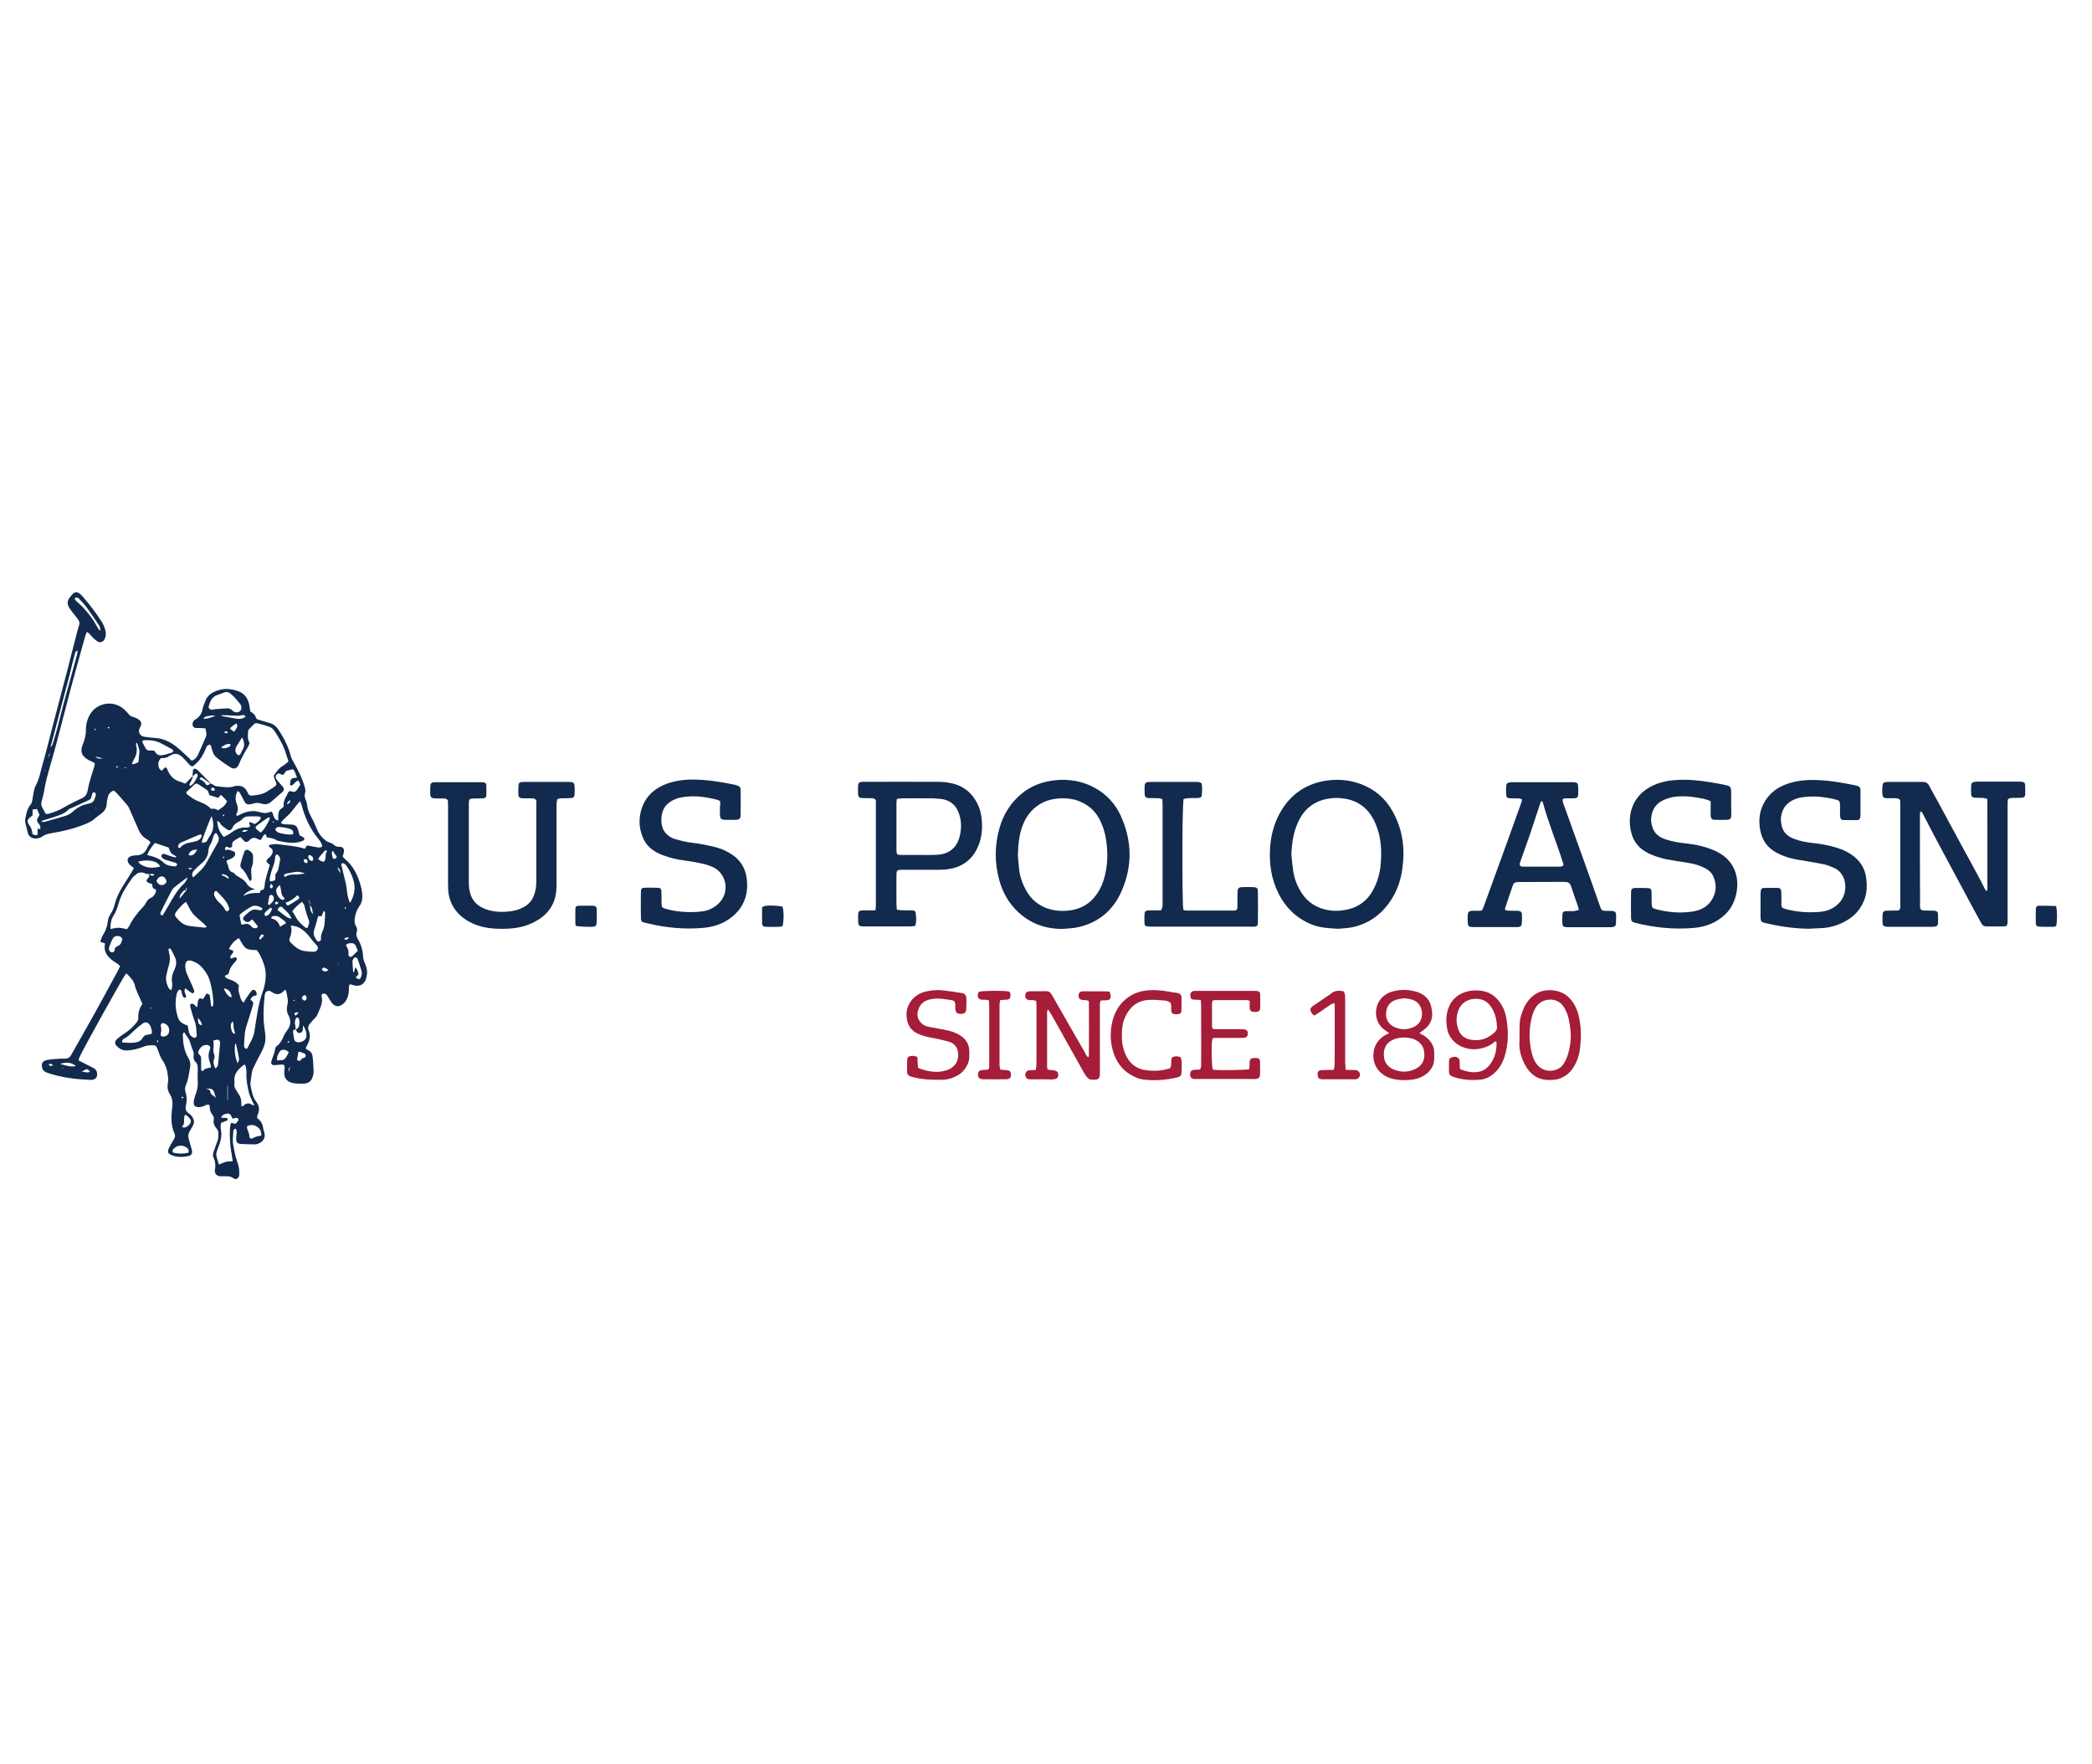 <svg width="166" height="140" viewBox="0 0 166 140" fill="none" xmlns="http://www.w3.org/2000/svg">
<g clip-path="url(#clip0_1666_2714)">
<path d="M152.356 64.443C152.356 64.533 152.345 64.634 152.345 64.723C152.345 67.009 152.345 69.283 152.356 71.569C152.356 71.77 152.322 71.983 152.412 72.162C152.58 72.285 152.737 72.241 152.905 72.252C153.095 72.263 153.297 72.252 153.488 72.263C153.667 72.274 153.768 72.353 153.779 72.521C153.79 72.778 153.79 73.036 153.779 73.294C153.768 73.428 153.667 73.518 153.51 73.529C153.432 73.54 153.353 73.54 153.263 73.54C152.166 73.54 151.068 73.54 149.959 73.54C149.914 73.54 149.858 73.54 149.813 73.54C149.443 73.529 149.387 73.473 149.376 73.126C149.365 72.935 149.376 72.734 149.387 72.543C149.398 72.364 149.488 72.274 149.656 72.263C149.847 72.252 150.048 72.263 150.239 72.252C150.395 72.241 150.564 72.285 150.709 72.207C150.832 72.05 150.788 71.871 150.788 71.692C150.788 69.686 150.788 67.681 150.788 65.676C150.788 65.093 150.788 64.51 150.788 63.928C150.788 63.771 150.776 63.603 150.776 63.491C150.653 63.334 150.519 63.345 150.395 63.334C150.149 63.334 149.914 63.345 149.667 63.334C149.466 63.323 149.376 63.222 149.365 63.02C149.354 62.797 149.354 62.572 149.376 62.337C149.387 62.158 149.477 62.068 149.645 62.057C149.712 62.046 149.779 62.046 149.835 62.046C150.709 62.046 151.583 62.046 152.457 62.046C152.49 62.046 152.524 62.046 152.558 62.046C152.815 62.035 152.983 62.147 153.095 62.371C153.308 62.785 153.544 63.2 153.768 63.603C154.417 64.802 155.056 65.989 155.706 67.188C156.21 68.107 156.714 69.025 157.207 69.955C157.319 70.157 157.397 70.359 157.509 70.56C157.532 70.605 157.577 70.65 157.644 70.717C157.677 70.639 157.7 70.594 157.7 70.549C157.689 68.174 157.711 65.799 157.689 63.39C157.554 63.357 157.453 63.323 157.353 63.312C157.14 63.301 156.927 63.312 156.725 63.301C156.524 63.289 156.412 63.2 156.412 63.009C156.4 62.785 156.4 62.561 156.412 62.326C156.423 62.124 156.512 62.057 156.725 62.035C156.804 62.023 156.882 62.023 156.972 62.023C158.036 62.023 159.111 62.023 160.176 62.023C160.277 62.023 160.366 62.023 160.467 62.035C160.601 62.046 160.68 62.136 160.691 62.259C160.702 62.516 160.714 62.774 160.702 63.032C160.691 63.211 160.601 63.289 160.422 63.301C160.176 63.312 159.94 63.312 159.694 63.312C159.616 63.312 159.537 63.323 159.459 63.345C159.414 63.357 159.38 63.39 159.324 63.435C159.313 63.558 159.302 63.681 159.302 63.816C159.302 66.852 159.302 69.899 159.302 72.935C159.302 73.047 159.302 73.159 159.291 73.271C159.28 73.428 159.201 73.507 159.033 73.507C158.551 73.518 158.058 73.518 157.577 73.507C157.42 73.507 157.308 73.417 157.229 73.282C157.005 72.868 156.781 72.465 156.557 72.05C155.594 70.258 154.63 68.465 153.667 66.662C153.297 65.967 152.939 65.261 152.569 64.555C152.535 64.488 152.479 64.432 152.446 64.376C152.423 64.421 152.39 64.432 152.356 64.443Z" fill="#122A4D"/>
<path d="M125.279 72.216C125.245 72.071 125.234 71.97 125.2 71.88C125.021 71.365 124.831 70.85 124.663 70.323C124.595 70.11 124.472 69.998 124.248 69.987C124.147 69.976 124.058 69.976 123.957 69.976C122.859 69.976 121.761 69.987 120.652 69.987C120.551 69.987 120.462 69.987 120.361 69.998C120.215 70.009 120.103 70.077 120.058 70.211C119.834 70.838 119.632 71.466 119.42 72.093C119.408 72.116 119.431 72.149 119.453 72.216C119.532 72.228 119.621 72.261 119.711 72.261C119.957 72.272 120.193 72.261 120.439 72.272C120.652 72.284 120.753 72.362 120.764 72.564C120.775 72.81 120.775 73.045 120.753 73.292C120.742 73.471 120.652 73.538 120.462 73.561C120.361 73.572 120.271 73.561 120.17 73.561C119.117 73.561 118.064 73.561 117.011 73.561C116.977 73.561 116.944 73.561 116.91 73.561C116.518 73.55 116.473 73.505 116.462 73.101C116.462 72.956 116.451 72.81 116.462 72.665C116.473 72.362 116.54 72.295 116.832 72.272C116.966 72.261 117.089 72.272 117.224 72.272C117.336 72.272 117.448 72.261 117.582 72.25C117.638 72.149 117.694 72.06 117.728 71.948C117.93 71.387 118.131 70.827 118.344 70.256C118.826 68.923 119.319 67.59 119.801 66.245C120.114 65.382 120.417 64.509 120.73 63.646C120.753 63.59 120.764 63.523 120.775 63.433C120.674 63.4 120.596 63.355 120.506 63.355C120.282 63.344 120.058 63.355 119.823 63.344C119.588 63.332 119.509 63.243 119.509 63.008C119.498 62.795 119.498 62.582 119.52 62.38C119.532 62.178 119.61 62.1 119.823 62.078C119.924 62.066 120.013 62.066 120.114 62.066C121.638 62.066 123.161 62.066 124.674 62.066C125.2 62.066 125.223 62.089 125.234 62.604C125.234 62.75 125.234 62.895 125.234 63.041C125.223 63.243 125.133 63.332 124.932 63.344C124.786 63.355 124.64 63.344 124.495 63.344C124.338 63.355 124.17 63.31 123.99 63.422C124.002 63.5 124.002 63.59 124.024 63.68C124.741 65.685 125.469 67.69 126.186 69.707C126.433 70.401 126.679 71.107 126.926 71.813C126.959 71.903 126.993 71.992 127.027 72.082C127.071 72.194 127.161 72.261 127.284 72.272C127.497 72.284 127.71 72.272 127.912 72.284C128.147 72.295 128.236 72.384 128.236 72.609C128.248 72.833 128.236 73.057 128.225 73.292C128.214 73.471 128.136 73.538 127.945 73.561C127.878 73.572 127.822 73.572 127.755 73.572C126.668 73.572 125.593 73.572 124.506 73.572C124.461 73.572 124.405 73.572 124.36 73.572C124.024 73.561 123.979 73.505 123.968 73.169C123.968 73.012 123.968 72.844 123.968 72.687C123.979 72.351 124.024 72.306 124.371 72.295C124.551 72.295 124.73 72.295 124.909 72.295C125.032 72.25 125.122 72.239 125.279 72.216ZM122.31 63.568C122.288 63.601 122.265 63.635 122.243 63.668C121.952 64.531 121.683 65.394 121.391 66.245C121.145 66.962 120.876 67.679 120.63 68.396C120.596 68.497 120.551 68.609 120.663 68.732C120.708 68.743 120.764 68.766 120.831 68.766C121.817 68.766 122.803 68.777 123.789 68.766C123.878 68.766 123.968 68.721 124.035 68.699C124.046 68.631 124.069 68.598 124.058 68.575C123.554 66.94 122.881 65.349 122.433 63.702C122.422 63.668 122.411 63.646 122.388 63.612C122.377 63.601 122.366 63.579 122.355 63.579C122.366 63.568 122.344 63.568 122.31 63.568Z" fill="#122A4D"/>
<path d="M106.154 73.696C105.415 73.652 104.799 73.618 104.216 73.405C102.973 72.946 102.077 72.106 101.472 70.941C100.867 69.753 100.687 68.487 100.788 67.176C100.867 66.112 101.169 65.115 101.74 64.207C102.502 63.009 103.578 62.269 104.967 61.989C105.986 61.788 107.006 61.855 107.981 62.213C109.078 62.628 109.93 63.345 110.501 64.376C111.297 65.787 111.498 67.299 111.285 68.879C111.173 69.719 110.927 70.526 110.479 71.254C109.751 72.464 108.709 73.26 107.331 73.573C106.905 73.663 106.457 73.663 106.154 73.696ZM102.469 67.792C102.513 68.229 102.547 68.666 102.614 69.092C102.704 69.708 102.917 70.279 103.253 70.806C103.567 71.31 103.992 71.702 104.53 71.949C105.213 72.263 105.93 72.341 106.659 72.218C107.656 72.061 108.44 71.557 108.933 70.66C109.302 69.999 109.504 69.294 109.56 68.543C109.65 67.468 109.594 66.414 109.168 65.406C108.731 64.342 107.981 63.614 106.815 63.39C106.334 63.3 105.852 63.289 105.37 63.378C104.328 63.558 103.567 64.129 103.085 65.059C102.648 65.921 102.513 66.84 102.469 67.792Z" fill="#122A4D"/>
<path d="M42.555 63.49C42.432 63.344 42.297 63.344 42.174 63.344C41.95 63.344 41.726 63.356 41.491 63.344C41.211 63.333 41.132 63.266 41.132 62.997C41.121 62.773 41.132 62.549 41.143 62.314C41.154 62.146 41.222 62.078 41.379 62.056C41.479 62.045 41.569 62.045 41.67 62.045C42.79 62.045 43.899 62.045 45.02 62.045C45.569 62.045 45.591 62.078 45.602 62.627C45.602 62.773 45.602 62.919 45.591 63.064C45.58 63.221 45.501 63.311 45.344 63.322C45.154 63.344 44.952 63.333 44.762 63.344C44.594 63.356 44.403 63.3 44.213 63.434C44.202 63.501 44.179 63.591 44.168 63.692C44.157 63.938 44.157 64.174 44.157 64.42C44.157 66.38 44.157 68.341 44.157 70.29C44.157 70.951 44.023 71.579 43.63 72.128C43.272 72.632 42.79 72.979 42.241 73.237C41.569 73.562 40.852 73.674 40.124 73.696C39.205 73.719 38.309 73.651 37.469 73.259C36.595 72.845 35.956 72.217 35.676 71.276C35.609 71.041 35.575 70.806 35.564 70.559C35.542 70.223 35.553 69.876 35.553 69.54C35.553 67.691 35.553 65.854 35.553 64.005C35.553 63.826 35.542 63.647 35.542 63.513C35.43 63.356 35.295 63.356 35.172 63.356C34.926 63.356 34.69 63.367 34.444 63.344C34.242 63.333 34.153 63.244 34.141 63.031C34.13 62.784 34.141 62.549 34.153 62.303C34.164 62.179 34.242 62.101 34.377 62.078C34.477 62.067 34.567 62.067 34.668 62.067C35.833 62.067 36.998 62.067 38.163 62.067C38.23 62.067 38.298 62.067 38.354 62.078C38.488 62.09 38.589 62.157 38.589 62.28C38.6 62.572 38.6 62.863 38.589 63.154C38.578 63.277 38.466 63.344 38.343 63.344C38.13 63.356 37.917 63.356 37.715 63.356C37.211 63.367 37.2 63.378 37.2 63.871C37.2 65.899 37.2 67.915 37.2 69.943C37.2 70.335 37.233 70.716 37.379 71.086C37.558 71.511 37.85 71.814 38.253 72.016C38.914 72.341 39.62 72.397 40.337 72.329C40.729 72.296 41.099 72.206 41.457 72.027C41.871 71.825 42.174 71.534 42.342 71.108C42.488 70.761 42.555 70.402 42.555 70.022C42.555 68.924 42.555 67.826 42.555 66.717C42.555 65.798 42.555 64.868 42.555 63.949C42.566 63.77 42.566 63.613 42.555 63.49Z" fill="#122A4D"/>
<path d="M84.342 73.708C82.93 73.719 81.709 73.271 80.689 72.274C80.006 71.601 79.558 70.784 79.3 69.865C78.908 68.476 78.919 67.087 79.311 65.697C79.625 64.611 80.197 63.692 81.07 62.975C81.843 62.337 82.751 62.012 83.737 61.911C84.835 61.799 85.899 61.978 86.874 62.516C87.792 63.02 88.487 63.759 88.924 64.712C89.842 66.717 89.876 68.756 88.969 70.772C88.308 72.24 87.165 73.204 85.585 73.562C85.182 73.663 84.756 73.663 84.342 73.708ZM80.768 67.916C80.79 68.14 80.813 68.453 80.846 68.778C80.902 69.518 81.138 70.201 81.53 70.828C81.866 71.366 82.314 71.747 82.908 72.005C83.557 72.274 84.218 72.33 84.902 72.24C85.619 72.139 86.257 71.848 86.761 71.288C87.333 70.649 87.613 69.887 87.759 69.07C87.904 68.274 87.893 67.468 87.77 66.661C87.691 66.123 87.546 65.619 87.311 65.137C87.019 64.521 86.571 64.039 85.966 63.726C85.316 63.378 84.611 63.3 83.894 63.367C83.524 63.401 83.165 63.49 82.818 63.647C82.011 64.028 81.485 64.644 81.16 65.462C80.869 66.201 80.79 66.997 80.768 67.916Z" fill="#122A4D"/>
<path d="M69.465 72.231C69.487 72.074 69.499 71.973 69.499 71.884C69.499 69.072 69.499 66.249 69.499 63.481C69.364 63.325 69.23 63.336 69.106 63.336C68.86 63.325 68.625 63.336 68.378 63.325C68.177 63.313 68.098 63.224 68.087 63.011C68.076 62.787 68.087 62.563 68.087 62.328C68.087 62.249 68.132 62.182 68.154 62.115C68.322 62.014 68.49 62.036 68.647 62.036C70.574 62.036 72.501 62.025 74.428 62.036C74.764 62.036 75.111 62.07 75.436 62.137C76.4 62.328 77.106 62.877 77.554 63.761C77.755 64.154 77.856 64.579 77.901 65.016C77.979 65.834 77.89 66.641 77.509 67.38C77.016 68.355 76.187 68.859 75.123 68.982C74.865 69.016 74.607 69.016 74.35 69.016C73.442 69.016 72.535 69.016 71.627 69.016C71.157 69.016 71.134 69.038 71.134 69.509C71.134 70.248 71.123 70.999 71.134 71.738C71.134 71.884 71.157 72.018 71.168 72.186C71.325 72.197 71.448 72.231 71.571 72.231C71.851 72.242 72.12 72.231 72.4 72.242C72.523 72.242 72.647 72.287 72.658 72.41C72.692 72.758 72.748 73.116 72.613 73.475C72.479 73.486 72.355 73.508 72.232 73.508C71.022 73.508 69.801 73.508 68.591 73.508C68.558 73.508 68.524 73.508 68.49 73.508C68.177 73.497 68.109 73.441 68.098 73.15C68.087 72.937 68.087 72.724 68.098 72.522C68.109 72.332 68.188 72.253 68.367 72.242C68.546 72.231 68.726 72.242 68.905 72.231C69.073 72.253 69.241 72.242 69.465 72.231ZM71.168 63.392C71.157 63.526 71.134 63.605 71.134 63.683C71.134 64.277 71.134 64.882 71.134 65.476C71.134 66.125 71.134 66.764 71.134 67.414C71.134 67.806 71.168 67.839 71.538 67.839C71.93 67.839 72.311 67.839 72.703 67.839C73.24 67.839 73.767 67.851 74.305 67.828C74.831 67.806 75.324 67.66 75.694 67.257C75.94 66.988 76.086 66.663 76.164 66.316C76.288 65.8 76.288 65.285 76.164 64.781C75.974 63.997 75.47 63.504 74.719 63.403C74.495 63.381 74.271 63.358 74.047 63.347C73.218 63.336 72.4 63.347 71.571 63.347C71.459 63.358 71.325 63.381 71.168 63.392Z" fill="#122A4D"/>
<path d="M57.141 63.57C57.052 63.525 56.996 63.48 56.94 63.469C56.077 63.245 55.192 63.11 54.296 63.234C53.769 63.301 53.299 63.469 52.907 63.85C52.414 64.332 52.346 65.396 52.694 65.933C52.918 66.281 53.243 66.494 53.623 66.594C54.06 66.718 54.508 66.83 54.946 66.875C55.595 66.953 56.223 67.076 56.85 67.244C57.354 67.379 57.813 67.603 58.239 67.916C58.822 68.365 59.158 68.969 59.248 69.686C59.416 70.93 59.046 72.006 58.038 72.79C57.377 73.316 56.592 73.563 55.752 73.63C54.307 73.753 52.873 73.619 51.461 73.283C51.394 73.272 51.338 73.249 51.271 73.238C50.901 73.159 50.856 73.126 50.856 72.767C50.845 72.106 50.845 71.445 50.856 70.773C50.856 70.516 50.924 70.448 51.17 70.437C51.529 70.426 51.887 70.437 52.234 70.448C52.391 70.448 52.47 70.538 52.481 70.695C52.492 70.986 52.492 71.277 52.492 71.569C52.492 72.017 52.514 72.039 52.962 72.151C53.836 72.375 54.721 72.42 55.618 72.331C56.2 72.275 56.704 72.039 57.108 71.602C57.937 70.695 57.623 69.238 56.492 68.768C56.256 68.667 56.01 68.589 55.752 68.533C55.293 68.432 54.833 68.342 54.363 68.286C53.747 68.208 53.153 68.073 52.57 67.849C51.932 67.603 51.383 67.233 51.08 66.606C50.778 65.978 50.677 65.306 50.8 64.623C51.047 63.312 51.865 62.528 53.097 62.124C53.982 61.844 54.878 61.822 55.786 61.889C56.581 61.945 57.354 62.08 58.138 62.236C58.228 62.259 58.329 62.27 58.418 62.304C58.71 62.382 58.766 62.449 58.766 62.741C58.777 63.39 58.777 64.04 58.766 64.679C58.766 64.948 58.676 65.037 58.418 65.049C58.116 65.06 57.802 65.06 57.5 65.049C57.22 65.037 57.141 64.948 57.13 64.645C57.119 64.432 57.13 64.219 57.13 64.018C57.164 63.872 57.153 63.715 57.141 63.57Z" fill="#122A4D"/>
<path d="M135.742 63.582C135.35 63.38 134.98 63.346 134.611 63.279C134.118 63.19 133.614 63.167 133.109 63.201C132.717 63.223 132.348 63.324 131.989 63.492C131.496 63.716 131.194 64.086 131.07 64.612C130.981 64.971 131.003 65.318 131.126 65.665C131.306 66.192 131.72 66.461 132.213 66.618C132.706 66.775 133.221 66.864 133.737 66.92C134.588 67.01 135.428 67.189 136.213 67.57C136.851 67.884 137.355 68.354 137.635 69.026C138.106 70.158 137.792 71.693 136.918 72.533C136.213 73.216 135.35 73.552 134.387 73.631C132.829 73.765 131.283 73.608 129.76 73.227C129.502 73.16 129.435 73.093 129.424 72.835C129.412 72.152 129.412 71.48 129.424 70.796C129.424 70.55 129.502 70.472 129.737 70.46C130.096 70.449 130.454 70.46 130.802 70.472C130.958 70.483 131.037 70.561 131.048 70.718C131.059 71.043 131.048 71.368 131.059 71.693C131.07 72.006 131.104 72.062 131.395 72.141C132.348 72.398 133.311 72.477 134.286 72.331C134.969 72.242 135.552 71.928 135.899 71.289C136.19 70.74 136.213 70.18 135.977 69.598C135.843 69.25 135.574 69.026 135.238 68.858C134.868 68.679 134.487 68.556 134.084 68.489C133.625 68.41 133.154 68.332 132.695 68.264C132.112 68.186 131.552 68.029 131.014 67.805C130.32 67.514 129.76 67.043 129.513 66.304C129.043 64.892 129.435 63.301 130.869 62.484C131.552 62.092 132.28 61.935 133.053 61.89C133.95 61.834 134.835 61.923 135.709 62.069C136.045 62.125 136.381 62.181 136.717 62.248C136.84 62.271 136.974 62.304 137.098 62.338C137.255 62.383 137.344 62.495 137.355 62.652C137.367 62.73 137.367 62.809 137.367 62.898C137.367 63.447 137.367 63.996 137.378 64.545C137.378 64.612 137.378 64.68 137.378 64.736C137.355 64.937 137.277 65.038 137.075 65.049C136.739 65.06 136.392 65.06 136.056 65.049C135.832 65.038 135.753 64.948 135.742 64.702C135.731 64.489 135.742 64.276 135.742 64.075V63.582Z" fill="#122A4D"/>
<path d="M143.473 73.695C142.297 73.673 141.154 73.505 140.011 73.225C139.798 73.18 139.731 73.113 139.709 72.9C139.698 72.81 139.698 72.709 139.698 72.609C139.698 72.071 139.698 71.544 139.698 71.007C139.698 70.894 139.698 70.782 139.72 70.671C139.731 70.547 139.821 70.458 139.944 70.458C140.336 70.446 140.717 70.446 141.109 70.458C141.244 70.458 141.333 70.57 141.344 70.727C141.356 70.951 141.356 71.175 141.356 71.41C141.367 72.026 141.244 72.037 141.983 72.205C142.801 72.385 143.619 72.429 144.448 72.351C145.03 72.295 145.546 72.071 145.949 71.634C146.464 71.085 146.576 70.166 146.218 69.505C146.072 69.225 145.848 69.012 145.557 68.878C145.277 68.755 144.985 68.632 144.694 68.576C144 68.43 143.294 68.329 142.588 68.206C142.005 68.105 141.456 67.926 140.941 67.646C140.269 67.276 139.866 66.727 139.698 65.988C139.507 65.103 139.597 64.251 140.112 63.478C140.504 62.884 141.042 62.492 141.692 62.246C142.241 62.033 142.812 61.932 143.395 61.898C144.123 61.865 144.851 61.921 145.579 62.022C146.106 62.1 146.632 62.201 147.159 62.302C147.226 62.313 147.282 62.335 147.349 62.347C147.528 62.391 147.629 62.503 147.629 62.694C147.629 62.772 147.629 62.851 147.629 62.94C147.629 63.489 147.629 64.038 147.629 64.587C147.629 64.688 147.629 64.778 147.607 64.879C147.584 64.979 147.517 65.069 147.416 65.069C147.024 65.08 146.643 65.08 146.251 65.069C146.117 65.069 146.027 64.946 146.016 64.8C146.005 64.699 146.005 64.61 146.005 64.509C146.005 64.296 146.016 64.083 146.005 63.881C145.994 63.556 145.96 63.523 145.669 63.444C144.817 63.232 143.943 63.131 143.07 63.254C142.644 63.31 142.252 63.444 141.916 63.713C141.636 63.937 141.468 64.218 141.378 64.554C141.277 64.923 141.3 65.293 141.412 65.651C141.557 66.122 141.916 66.391 142.353 66.559C142.834 66.749 143.35 66.839 143.865 66.895C144.459 66.951 145.053 67.063 145.624 67.231C146.296 67.422 146.924 67.724 147.416 68.239C147.809 68.654 148.021 69.147 148.089 69.707C148.156 70.29 148.145 70.861 147.921 71.432C147.674 72.037 147.304 72.53 146.767 72.889C146.128 73.326 145.411 73.583 144.638 73.639C144.246 73.662 143.865 73.673 143.473 73.695Z" fill="#122A4D"/>
<path d="M93.92 63.402C93.819 63.872 93.786 68.824 93.864 71.815C93.864 71.939 93.887 72.062 93.909 72.207C94.01 72.23 94.088 72.252 94.156 72.252C95.421 72.252 96.676 72.252 97.942 72.252C97.987 72.252 98.032 72.241 98.077 72.23C98.211 72.129 98.189 71.995 98.189 71.871C98.189 71.502 98.189 71.132 98.2 70.751C98.211 70.493 98.29 70.404 98.558 70.393C98.861 70.381 99.174 70.381 99.477 70.393C99.712 70.404 99.813 70.482 99.813 70.706C99.824 71.546 99.824 72.387 99.813 73.227C99.813 73.451 99.735 73.518 99.522 73.529C99.421 73.541 99.331 73.529 99.231 73.529C96.687 73.529 94.156 73.529 91.612 73.529C91.422 73.529 91.22 73.529 91.03 73.507C90.907 73.496 90.817 73.417 90.817 73.283C90.806 73.025 90.806 72.768 90.817 72.51C90.828 72.331 90.918 72.252 91.108 72.241C91.231 72.23 91.366 72.241 91.5 72.241C91.713 72.241 91.915 72.23 92.139 72.23C92.173 72.129 92.217 72.04 92.24 71.95C92.262 71.838 92.251 71.726 92.251 71.614C92.251 69.026 92.251 66.438 92.251 63.85C92.251 63.704 92.24 63.559 92.229 63.402C92.105 63.38 91.993 63.335 91.892 63.335C91.646 63.324 91.411 63.335 91.164 63.324C90.918 63.312 90.839 63.223 90.828 62.999C90.817 62.775 90.817 62.55 90.828 62.315C90.839 62.17 90.929 62.08 91.075 62.057C91.164 62.046 91.265 62.046 91.366 62.046C92.531 62.046 93.696 62.046 94.861 62.046C95.018 62.046 95.186 62.024 95.343 62.158C95.421 62.461 95.377 62.786 95.365 63.099C95.365 63.211 95.276 63.279 95.186 63.301C95.097 63.324 94.996 63.324 94.895 63.324C94.682 63.324 94.469 63.324 94.267 63.335C94.133 63.346 94.021 63.38 93.92 63.402Z" fill="#122A4D"/>
<path d="M83.177 80.106C83.121 80.184 83.087 80.218 83.087 80.24C83.087 81.708 83.087 83.186 83.087 84.654C83.087 84.71 83.109 84.777 83.132 84.867C83.244 84.878 83.356 84.912 83.457 84.912C83.826 84.934 83.961 85.024 83.972 85.281C83.983 85.539 83.826 85.651 83.423 85.651C83.109 85.651 82.807 85.64 82.504 85.64C82.236 85.64 81.956 85.651 81.675 85.64C81.463 85.629 81.328 85.438 81.362 85.237C81.384 85.057 81.496 84.945 81.675 84.923C81.832 84.912 82 84.912 82.18 84.9C82.202 84.777 82.236 84.676 82.236 84.576C82.247 84.094 82.247 83.601 82.247 83.119C82.247 82.066 82.247 81.013 82.247 79.96C82.247 79.781 82.236 79.613 82.224 79.445C82.034 79.31 81.844 79.377 81.675 79.355C81.463 79.332 81.351 79.209 81.351 79.008C81.351 78.806 81.463 78.671 81.675 78.66C82.112 78.649 82.549 78.66 82.986 78.649C83.233 78.638 83.367 78.761 83.479 78.963C83.804 79.545 84.14 80.117 84.465 80.688C84.992 81.607 85.518 82.537 86.056 83.455C86.145 83.601 86.168 83.791 86.37 83.903C86.392 83.814 86.403 83.758 86.403 83.702C86.414 82.279 86.414 80.856 86.403 79.456C86.224 79.31 86.034 79.377 85.865 79.344C85.664 79.299 85.574 79.187 85.585 78.963C85.597 78.784 85.697 78.671 85.899 78.66C86.078 78.649 86.257 78.66 86.437 78.66C86.806 78.66 87.176 78.66 87.557 78.66C87.714 78.66 87.871 78.671 88.05 78.683C88.084 78.817 88.128 78.918 88.128 79.03C88.14 79.265 88.039 79.355 87.815 79.366C87.658 79.377 87.501 79.377 87.344 79.388C87.243 79.579 87.277 79.758 87.277 79.938C87.277 81.584 87.277 83.242 87.277 84.889C87.277 85.057 87.277 85.214 87.266 85.371C87.255 85.528 87.143 85.64 86.986 85.662C86.84 85.674 86.695 85.685 86.549 85.662C86.459 85.651 86.37 85.595 86.302 85.528C86.201 85.427 86.123 85.304 86.045 85.18C85.249 83.758 84.454 82.335 83.658 80.912C83.513 80.632 83.356 80.386 83.177 80.106Z" fill="#A51D38"/>
<path d="M96.219 79.4C96.196 79.489 96.174 79.568 96.174 79.646C96.174 80.24 96.174 80.845 96.174 81.439C96.174 81.495 96.207 81.562 96.23 81.64C96.342 81.652 96.454 81.663 96.566 81.663C97.137 81.663 97.697 81.663 98.269 81.663C98.414 81.663 98.56 81.663 98.706 81.674C98.907 81.696 99.008 81.797 99.019 81.977C99.031 82.178 98.918 82.335 98.717 82.346C98.571 82.357 98.426 82.357 98.28 82.357C97.697 82.357 97.115 82.357 96.532 82.357C96.443 82.357 96.342 82.369 96.23 82.38C96.207 82.481 96.174 82.57 96.163 82.671C96.118 83.534 96.151 84.497 96.23 84.856C96.286 84.867 96.342 84.9 96.409 84.9C96.868 84.934 98.784 84.9 99.098 84.856C99.187 84.688 99.143 84.486 99.154 84.296C99.176 84.038 99.266 83.96 99.523 83.948C99.591 83.948 99.647 83.948 99.714 83.948C99.893 83.971 99.983 84.038 99.983 84.228C99.994 84.587 99.994 84.945 99.983 85.293C99.972 85.505 99.86 85.595 99.635 85.618C99.501 85.629 99.378 85.618 99.243 85.618C97.832 85.618 96.431 85.618 95.02 85.618C94.941 85.618 94.863 85.618 94.773 85.618C94.538 85.595 94.426 85.472 94.437 85.237C94.437 85.024 94.538 84.912 94.751 84.889C94.908 84.878 95.065 84.878 95.222 84.867C95.345 84.654 95.311 84.464 95.311 84.273C95.322 83.175 95.311 82.077 95.311 80.968C95.311 80.576 95.311 80.195 95.311 79.803C95.311 79.657 95.289 79.523 95.278 79.344C95.076 79.333 94.897 79.333 94.729 79.321C94.549 79.31 94.471 79.232 94.46 79.041C94.448 78.963 94.448 78.873 94.482 78.806C94.516 78.739 94.583 78.672 94.65 78.649C94.751 78.616 94.874 78.627 94.986 78.627C96.431 78.627 97.865 78.627 99.311 78.627C99.456 78.627 99.602 78.627 99.748 78.638C99.904 78.649 99.994 78.739 99.994 78.885C100.005 79.254 100.005 79.624 99.994 80.005C99.983 80.195 99.871 80.285 99.669 80.296C99.602 80.296 99.535 80.296 99.479 80.296C99.288 80.285 99.176 80.184 99.165 80.005C99.154 79.814 99.165 79.613 99.165 79.422C99.075 79.389 99.019 79.355 98.963 79.355C98.123 79.355 97.283 79.355 96.443 79.355C96.353 79.355 96.286 79.377 96.219 79.4Z" fill="#A51D38"/>
<path d="M112.63 81.976C112.809 82.077 112.921 82.133 113.033 82.2C113.504 82.537 113.817 82.962 113.806 83.567C113.806 83.702 113.806 83.825 113.806 83.959C113.817 84.463 113.593 84.867 113.224 85.18C112.921 85.427 112.563 85.584 112.171 85.651C111.666 85.729 111.162 85.729 110.669 85.64C109.628 85.449 108.922 84.688 108.978 83.657C109.011 82.951 109.381 82.413 110.02 82.077C110.064 82.055 110.12 82.032 110.232 81.987C110.098 81.887 110.02 81.82 109.93 81.763C109.011 81.17 108.989 79.904 109.605 79.22C109.885 78.907 110.232 78.727 110.636 78.638C111.162 78.515 111.7 78.526 112.227 78.649C112.865 78.795 113.381 79.153 113.549 79.803C113.773 80.666 113.616 81.27 112.91 81.763C112.832 81.82 112.753 81.876 112.63 81.976ZM111.42 82.324C111.106 82.335 110.837 82.368 110.58 82.481C110.076 82.693 109.829 83.063 109.807 83.601C109.784 84.217 110.064 84.631 110.546 84.844C111.14 85.102 111.745 85.102 112.327 84.811C112.809 84.575 113.044 84.172 113.022 83.634C113.011 83.108 112.764 82.716 112.271 82.492C111.991 82.357 111.689 82.346 111.42 82.324ZM111.398 79.209C111.174 79.254 110.949 79.276 110.737 79.344C110.244 79.534 110.008 79.881 109.986 80.408C109.952 80.89 110.21 81.293 110.647 81.495C111.14 81.719 111.644 81.719 112.148 81.506C112.977 81.17 113.022 80.083 112.484 79.568C112.182 79.299 111.801 79.243 111.398 79.209Z" fill="#A51D38"/>
<path d="M115.811 84.071C115.822 84.307 115.833 84.564 115.845 84.833C116.293 85.012 116.73 85.113 117.189 85.068C117.637 85.024 117.984 84.8 118.242 84.452C118.623 83.926 118.78 83.321 118.746 82.682C118.746 82.671 118.724 82.66 118.701 82.626C118.657 82.649 118.589 82.66 118.545 82.705C118.276 82.951 117.94 83.085 117.592 83.175C117.155 83.287 116.707 83.287 116.259 83.153C115.822 83.018 115.475 82.794 115.195 82.436C115.038 82.234 114.926 82.021 114.87 81.797C114.735 81.192 114.713 80.587 114.937 79.982C115.184 79.31 115.677 78.895 116.338 78.694C116.718 78.582 117.122 78.559 117.536 78.615C118.332 78.728 118.847 79.187 119.217 79.859C119.43 80.251 119.519 80.677 119.575 81.103C119.71 82.044 119.665 82.974 119.374 83.881C119.217 84.363 118.97 84.788 118.589 85.136C118.253 85.438 117.884 85.64 117.435 85.673C116.752 85.729 116.08 85.685 115.419 85.483C115.34 85.46 115.262 85.427 115.195 85.393C115.06 85.337 114.982 85.237 114.982 85.102C114.971 84.777 114.971 84.452 114.982 84.139C114.982 84.004 115.083 83.937 115.195 83.903C115.43 83.814 115.643 83.825 115.811 84.071ZM118.78 81.45C118.769 81.002 118.69 80.61 118.511 80.24C118.287 79.758 117.962 79.366 117.391 79.276C116.696 79.164 115.945 79.467 115.699 80.229C115.553 80.666 115.542 81.08 115.665 81.517C115.811 82.066 116.136 82.402 116.718 82.503C117.424 82.626 118.018 82.424 118.545 81.965C118.701 81.831 118.825 81.651 118.78 81.45Z" fill="#A51D38"/>
<path d="M72.792 83.857C72.803 84.159 72.826 84.439 72.837 84.686C72.882 84.731 72.904 84.764 72.926 84.776C73.655 85.022 74.383 85.179 75.156 84.91C75.671 84.731 76.075 84.305 76.03 83.611C75.996 83.14 75.772 82.804 75.324 82.669C74.921 82.546 74.506 82.457 74.103 82.378C73.666 82.3 73.251 82.21 72.848 82.031C72.265 81.773 71.996 81.303 71.941 80.709C71.829 79.656 72.602 78.838 73.531 78.659C73.946 78.58 74.372 78.535 74.786 78.58C75.301 78.636 75.806 78.715 76.321 78.793C76.545 78.827 76.668 78.972 76.679 79.185C76.691 79.488 76.691 79.801 76.668 80.104C76.657 80.339 76.523 80.44 76.287 80.451C76.22 80.451 76.153 80.451 76.097 80.44C75.94 80.418 75.839 80.317 75.817 80.149C75.794 80.003 75.806 79.858 75.806 79.712C75.794 79.51 75.716 79.398 75.537 79.365C75.055 79.297 74.584 79.197 74.091 79.252C73.599 79.308 73.162 79.465 72.938 79.936C72.669 80.485 72.792 80.978 73.263 81.314C73.442 81.437 73.677 81.471 73.901 81.516C74.327 81.605 74.764 81.661 75.189 81.762C75.481 81.829 75.783 81.93 76.052 82.076C76.601 82.367 76.926 82.826 76.915 83.476C76.915 83.767 76.937 84.047 76.825 84.339C76.646 84.776 76.377 85.123 75.962 85.347C75.615 85.537 75.257 85.661 74.865 85.672C74.069 85.694 73.285 85.683 72.501 85.481C72.411 85.459 72.31 85.437 72.221 85.403C72.052 85.336 71.963 85.213 71.974 85.022C71.974 84.72 71.974 84.406 71.985 84.103C71.996 83.902 72.086 83.812 72.288 83.79C72.366 83.778 72.456 83.778 72.534 83.79C72.579 83.801 72.657 83.823 72.792 83.857Z" fill="#A51D38"/>
<path d="M120.573 82.165C120.584 81.628 120.54 81.101 120.696 80.575C120.842 80.104 121.033 79.667 121.357 79.297C121.85 78.726 122.489 78.513 123.217 78.58C124.024 78.659 124.595 79.085 124.965 79.79C125.211 80.25 125.323 80.743 125.391 81.269C125.48 81.941 125.447 82.591 125.368 83.252C125.29 83.801 125.11 84.316 124.797 84.776C124.528 85.179 124.147 85.459 123.699 85.605C123.43 85.694 123.128 85.694 122.836 85.694C121.974 85.672 121.391 85.213 120.999 84.473C120.73 83.958 120.551 83.398 120.562 82.804C120.584 82.58 120.573 82.367 120.573 82.165ZM124.64 82.154C124.64 81.695 124.517 80.855 124.371 80.485C124.304 80.294 124.203 80.104 124.102 79.925C123.587 79.062 122.343 79.163 121.873 79.925C121.727 80.16 121.626 80.418 121.559 80.686C121.301 81.684 121.313 82.669 121.57 83.655C121.638 83.902 121.738 84.148 121.884 84.361C122.467 85.235 123.699 85.1 124.113 84.35C124.248 84.115 124.371 83.857 124.438 83.599C124.562 83.106 124.662 82.602 124.64 82.154Z" fill="#A51D38"/>
<path d="M93.663 80.418C93.462 80.507 93.26 80.496 93.036 80.429C92.846 80.194 92.991 79.891 92.901 79.611C92.778 79.454 92.565 79.398 92.364 79.387C91.96 79.353 91.557 79.32 91.154 79.342C90.258 79.387 89.664 79.88 89.294 80.675C89.025 81.236 89.014 81.829 89.025 82.434C89.036 82.86 89.137 83.263 89.305 83.655C89.619 84.383 90.157 84.82 90.941 84.921C91.591 85.011 92.229 84.966 92.846 84.764C93.013 84.473 92.868 84.159 93.002 83.902C93.316 83.79 93.316 83.79 93.674 83.879C93.708 83.969 93.753 84.081 93.764 84.182C93.775 84.484 93.775 84.798 93.753 85.1C93.742 85.347 93.652 85.437 93.406 85.493C92.498 85.706 91.579 85.773 90.661 85.65C90.336 85.605 90.011 85.448 89.72 85.28C89.036 84.888 88.6 84.272 88.353 83.521C88.14 82.882 88.095 82.221 88.174 81.56C88.275 80.787 88.532 80.082 89.081 79.51C89.541 79.04 90.09 78.737 90.762 78.625C91.546 78.491 92.308 78.603 93.07 78.737C93.193 78.76 93.327 78.771 93.45 78.793C93.63 78.838 93.753 78.95 93.753 79.129C93.764 79.521 93.753 79.902 93.742 80.294C93.731 80.328 93.686 80.373 93.663 80.418Z" fill="#A51D38"/>
<path d="M106.771 84.888C107.074 84.899 107.309 84.899 107.556 84.91C107.869 84.933 108.015 85.246 107.836 85.504C107.791 85.56 107.712 85.605 107.634 85.627C107.544 85.65 107.444 85.639 107.343 85.639C106.603 85.639 105.853 85.639 105.113 85.639C105.035 85.639 104.945 85.65 104.867 85.639C104.654 85.616 104.553 85.504 104.553 85.28C104.542 85.022 104.632 84.922 104.889 84.91C105.035 84.899 105.181 84.91 105.326 84.899C105.483 84.899 105.64 84.888 105.83 84.888C105.853 84.765 105.898 84.653 105.898 84.552C105.909 84.037 105.909 83.521 105.909 82.995C105.909 82.043 105.909 81.09 105.909 80.127V79.6C105.785 79.634 105.696 79.645 105.617 79.69C105.304 79.891 105.012 80.115 104.699 80.328C104.564 80.418 104.43 80.496 104.273 80.586C104.195 80.508 104.116 80.44 104.071 80.362C103.926 80.127 103.959 79.981 104.183 79.824C104.576 79.544 104.99 79.287 105.382 79.006C105.461 78.95 105.55 78.906 105.617 78.838C105.92 78.581 106.256 78.581 106.615 78.659C106.749 78.861 106.738 79.074 106.738 79.275C106.738 80.956 106.738 82.636 106.738 84.328C106.76 84.507 106.771 84.675 106.771 84.888Z" fill="#A51D38"/>
<path d="M79.38 84.876C79.593 84.899 79.761 84.899 79.94 84.921C80.142 84.944 80.22 85.067 80.22 85.302C80.22 85.504 80.119 85.605 79.94 85.627C79.906 85.638 79.873 85.638 79.839 85.638C79.223 85.638 78.607 85.649 77.991 85.638C77.711 85.638 77.565 85.459 77.61 85.201C77.632 85.033 77.722 84.932 77.89 84.91C78.069 84.888 78.237 84.888 78.394 84.876C78.54 84.742 78.495 84.585 78.495 84.451C78.495 83.588 78.495 82.737 78.495 81.874C78.495 81.213 78.495 80.552 78.495 79.88C78.495 79.723 78.484 79.566 78.472 79.398C78.305 79.297 78.136 79.342 77.98 79.331C77.644 79.308 77.531 79.163 77.61 78.816C77.621 78.771 77.655 78.726 77.677 78.692C78.092 78.603 79.66 78.591 80.086 78.681C80.198 78.782 80.187 78.916 80.175 79.04C80.164 79.23 80.097 79.297 79.906 79.32C79.727 79.331 79.559 79.342 79.369 79.353C79.346 79.488 79.313 79.6 79.313 79.712C79.313 81.347 79.313 82.983 79.313 84.619C79.346 84.686 79.358 84.753 79.38 84.876Z" fill="#A51D38"/>
<path d="M161.598 73.46C161.576 73.415 161.542 73.359 161.542 73.292C161.542 72.9 161.531 72.519 161.542 72.127C161.553 71.959 161.621 71.869 161.766 71.869C162.214 71.869 162.674 71.88 163.122 71.891C163.133 71.891 163.144 71.914 163.155 71.925C163.245 72.261 163.245 73.001 163.167 73.471C163.021 73.572 162.842 73.527 162.662 73.538C162.483 73.538 162.304 73.55 162.136 73.538C161.968 73.527 161.777 73.572 161.598 73.46Z" fill="#122A4D"/>
<path d="M60.47 71.984C60.582 71.939 60.671 71.883 60.761 71.872C61.12 71.827 61.837 71.872 62.094 71.939C62.206 72.331 62.206 73.025 62.094 73.485C62.016 73.507 61.926 73.541 61.837 73.541C61.478 73.552 61.131 73.552 60.772 73.541C60.559 73.53 60.47 73.451 60.47 73.249C60.47 72.824 60.47 72.409 60.47 71.984Z" fill="#122A4D"/>
<path d="M45.715 73.474C45.692 73.44 45.659 73.395 45.659 73.35C45.648 72.936 45.648 72.51 45.659 72.096C45.659 71.939 45.748 71.872 45.916 71.872C46.309 71.861 46.69 71.861 47.082 71.872C47.261 71.883 47.339 71.961 47.35 72.152C47.362 72.522 47.362 72.891 47.339 73.261C47.339 73.429 47.261 73.496 47.115 73.53C46.88 73.563 45.961 73.53 45.715 73.474Z" fill="#122A4D"/>
<path d="M17.549 88.699L17.471 88.722C17.504 88.71 17.527 88.71 17.549 88.699Z" fill="#122A4D"/>
<path d="M20.396 88.709C20.732 88.933 20.855 89.246 20.9 89.594C20.911 89.683 20.956 89.784 20.979 89.874C21.079 90.243 20.9 90.591 20.542 90.725C20.441 90.77 20.329 90.804 20.217 90.804C19.847 90.804 19.477 90.792 19.096 90.77C18.839 90.748 18.727 90.613 18.738 90.344C18.738 90.187 18.771 90.019 18.783 89.862C18.783 89.784 18.771 89.706 18.749 89.627C18.749 89.605 18.715 89.571 18.693 89.571C18.648 89.571 18.603 89.582 18.57 89.616C18.536 89.65 18.514 89.706 18.514 89.751C18.491 90.154 18.435 90.557 18.525 90.96C18.615 91.375 18.671 91.79 18.828 92.182C18.951 92.518 19.007 92.865 18.984 93.235C18.962 93.481 18.738 93.649 18.547 93.504C18.223 93.268 17.875 93.347 17.528 93.335C17.214 93.324 17.046 93.179 17.046 92.876C17.046 92.831 17.057 92.775 17.069 92.731C17.113 92.439 17.08 92.148 16.957 91.879C16.878 91.722 16.889 91.577 16.945 91.409C17.046 91.14 17.125 90.86 17.237 90.591C17.337 90.356 17.337 90.12 17.326 89.874C17.326 89.739 17.259 89.627 17.169 89.526C17.001 89.336 16.923 89.112 16.957 88.854C16.979 88.72 16.968 88.597 16.878 88.484C16.71 88.294 16.643 88.07 16.643 87.812C16.643 87.678 16.531 87.611 16.408 87.656C16.318 87.689 16.228 87.745 16.139 87.779C15.903 87.868 15.668 87.891 15.444 87.756C15.332 87.577 15.366 87.387 15.411 87.196C15.455 87.039 15.5 86.882 15.556 86.737C15.668 86.423 15.713 86.121 15.691 85.785C15.668 85.46 15.691 85.135 15.691 84.81C15.691 84.608 15.679 84.429 15.523 84.272C15.377 84.127 15.332 83.936 15.366 83.734C15.399 83.566 15.343 83.421 15.276 83.275C15.198 83.085 15.142 82.883 15.074 82.681C14.996 82.39 14.783 82.188 14.604 81.886C14.548 81.998 14.503 82.043 14.503 82.088C14.525 82.726 14.582 83.342 14.929 83.914C15.086 84.171 15.142 84.451 15.074 84.754C14.985 85.191 14.951 85.65 14.761 86.065C14.671 86.266 14.66 86.479 14.727 86.681C14.839 87.028 14.839 87.387 14.75 87.734C14.682 88.014 14.772 88.204 14.996 88.361C15.153 88.462 15.254 88.597 15.332 88.765C15.411 88.921 15.422 89.078 15.343 89.235C15.265 89.392 15.187 89.56 15.086 89.706C14.929 89.941 14.906 90.176 14.996 90.445C15.075 90.703 15.142 90.972 15.22 91.24C15.31 91.509 15.153 91.7 14.962 91.733C14.47 91.823 13.965 91.857 13.495 91.599C13.45 91.577 13.416 91.543 13.383 91.509C13.36 91.487 13.349 91.453 13.327 91.42C13.327 91.229 13.416 91.061 13.517 90.882C13.607 90.714 13.708 90.546 13.809 90.378C13.887 90.243 13.921 90.109 13.853 89.963C13.551 89.302 13.573 88.608 13.663 87.913C13.719 87.51 13.685 87.14 13.461 86.793C13.293 86.524 13.26 86.21 13.327 85.908C13.383 85.684 13.327 85.471 13.304 85.236C13.248 84.787 13.091 84.407 12.834 84.037C12.711 83.858 12.655 83.622 12.565 83.421C12.498 83.264 12.475 83.073 12.296 82.95C11.994 82.928 11.691 82.928 11.366 83.062C10.963 83.219 10.537 83.331 10.089 83.353C9.753 83.365 9.495 83.242 9.271 83.006C9.103 82.838 9.081 82.648 9.249 82.491C9.417 82.323 9.619 82.177 9.82 82.043C10.19 81.808 10.526 81.527 10.795 81.18C10.884 81.068 10.985 80.945 10.974 80.788C10.952 80.374 11.064 79.993 11.299 79.656C11.165 79.343 11.03 79.052 10.896 78.749C10.829 78.581 10.75 78.424 10.716 78.245C10.638 77.842 10.358 77.561 10.089 77.293C10.1 77.27 10.033 77.259 9.999 77.248C9.764 77.539 6.56 83.286 6.28 83.947C6.258 84.003 6.258 84.07 6.246 84.149C6.347 84.205 6.448 84.261 6.549 84.306C6.84 84.451 7.131 84.597 7.412 84.743C7.647 84.866 7.725 85.068 7.703 85.314C7.692 85.504 7.557 85.639 7.367 85.673C7.277 85.684 7.176 85.695 7.075 85.684C6.09 85.639 5.104 85.527 4.151 85.247C3.983 85.202 3.815 85.146 3.647 85.079C3.434 84.989 3.334 84.821 3.322 84.586C3.311 84.339 3.423 84.183 3.659 84.126C3.827 84.082 4.006 84.059 4.185 84.048C4.51 84.026 4.835 83.992 5.149 84.003C5.395 84.003 5.529 83.914 5.653 83.701C6.28 82.581 6.919 81.483 7.535 80.362C8.151 79.264 8.745 78.144 9.35 77.035C9.406 76.923 9.462 76.8 9.529 76.665C9.462 76.598 9.406 76.531 9.327 76.475C9.193 76.385 9.047 76.307 8.924 76.206C8.498 75.87 8.185 75.478 8.341 74.862C8.218 74.817 8.106 74.772 7.949 74.727C8.005 74.593 8.039 74.469 8.084 74.358C8.173 74.167 8.297 73.999 8.375 73.797C8.453 73.607 8.521 73.405 8.543 73.192C8.565 72.957 8.621 72.744 8.756 72.554C8.935 72.296 9.036 72.016 9.114 71.713C9.249 71.209 9.473 70.75 9.753 70.302C10.011 69.91 10.257 69.507 10.504 69.103C10.548 69.036 10.571 68.969 10.616 68.868C10.526 68.801 10.448 68.745 10.38 68.689C10.313 68.621 10.235 68.554 10.19 68.476C10.056 68.241 10.134 68.028 10.392 67.938C10.515 67.893 10.649 67.871 10.773 67.871C11.187 67.871 11.489 67.714 11.658 67.322C11.725 67.165 11.837 67.019 11.949 66.84C11.859 66.762 11.792 66.672 11.702 66.616C11.366 66.448 11.142 66.179 10.996 65.843C10.773 65.339 10.56 64.835 10.335 64.331C10.268 64.185 10.212 64.028 10.111 63.905C9.831 63.569 9.54 63.244 9.249 62.919C9.182 62.852 9.103 62.796 9.025 62.729C8.767 62.83 8.61 62.998 8.554 63.255C8.509 63.423 8.476 63.602 8.465 63.782C8.453 64.118 8.297 64.364 8.039 64.555C7.86 64.689 7.669 64.824 7.501 64.969C7.244 65.204 6.93 65.328 6.616 65.451C5.798 65.776 4.947 65.966 4.084 66.112C3.815 66.157 3.546 66.224 3.322 66.392C3.266 66.437 3.21 66.459 3.154 66.482C2.695 66.638 2.258 66.482 2.168 65.944C2.146 65.787 2.101 65.63 2.056 65.485C2 65.305 1.978 65.081 2.023 64.88C2.101 64.532 2.157 64.174 2.393 63.894C2.505 63.759 2.549 63.614 2.572 63.457C2.594 63.278 2.628 63.11 2.661 62.93C2.706 62.762 2.717 62.572 2.796 62.415C3.132 61.81 3.233 61.127 3.423 60.488C3.681 59.592 3.905 58.673 4.14 57.766C4.555 56.197 4.958 54.64 5.373 53.072C5.608 52.175 5.821 51.279 6.056 50.394C6.123 50.125 6.19 49.856 6.28 49.599C6.336 49.419 6.291 49.274 6.19 49.151C6.078 48.983 5.944 48.826 5.809 48.658C5.697 48.512 5.585 48.377 5.496 48.232C5.328 47.952 5.317 47.683 5.529 47.414C5.608 47.313 5.686 47.212 5.776 47.123C5.933 46.966 6.123 46.955 6.302 47.089C6.403 47.168 6.493 47.257 6.583 47.358C7.131 47.997 7.647 48.658 8.095 49.375C8.241 49.61 8.33 49.867 8.386 50.136C8.42 50.349 8.386 50.54 8.297 50.719C8.185 50.943 7.949 51.033 7.736 50.898C7.557 50.786 7.412 50.629 7.266 50.484C7.154 50.372 7.075 50.226 6.896 50.136C6.84 50.282 6.784 50.394 6.751 50.517C6.381 51.862 6 53.195 5.641 54.539C5.249 56.018 4.868 57.508 4.476 58.998C4.308 59.637 4.118 60.275 3.939 60.914C3.771 61.508 3.603 62.09 3.513 62.706C3.468 63.009 3.378 63.3 3.3 63.602C3.255 63.771 3.266 63.916 3.356 64.073C3.446 64.23 3.524 64.387 3.614 64.566C3.681 64.566 3.759 64.6 3.827 64.577C4.263 64.454 4.689 64.308 5.081 64.062C5.451 63.838 5.854 63.658 6.246 63.457C6.314 63.423 6.392 63.39 6.47 63.356C6.728 63.244 6.885 63.065 6.941 62.785C7.053 62.112 7.277 61.474 7.479 60.824C7.501 60.746 7.501 60.667 7.524 60.566C7.434 60.511 7.356 60.466 7.277 60.421C7.21 60.387 7.131 60.365 7.053 60.32C6.482 60.017 6.325 59.625 6.583 59.032C6.739 58.662 6.818 58.303 6.818 57.9C6.818 57.463 6.93 57.038 7.165 56.657C7.3 56.432 7.479 56.242 7.703 56.108C8.453 55.648 9.338 55.76 9.955 56.388C10.022 56.466 10.1 56.522 10.156 56.601C10.268 56.78 10.425 56.858 10.627 56.914C10.761 56.948 10.896 57.015 11.019 57.105C11.209 57.239 11.243 57.407 11.165 57.62C11.142 57.676 11.097 57.732 11.075 57.788C10.941 58.113 11.109 58.416 11.456 58.46C11.758 58.505 12.061 58.539 12.374 58.561C13.181 58.628 13.797 59.043 14.369 59.569C14.649 59.827 14.94 60.085 15.22 60.365C15.455 60.264 15.612 60.107 15.702 59.906C15.915 59.435 16.128 58.964 16.329 58.483C16.408 58.292 16.385 58.236 16.307 57.799C16.228 57.788 16.128 57.777 16.038 57.777C15.892 57.766 15.747 57.766 15.601 57.766C15.478 57.766 15.366 57.743 15.31 57.62C15.254 57.474 15.265 57.329 15.366 57.206C15.399 57.161 15.455 57.116 15.511 57.082C15.848 56.892 16.015 56.601 16.083 56.231C16.128 56.007 16.228 55.805 16.307 55.592C16.452 55.2 16.777 54.976 17.147 54.831C17.752 54.584 18.357 54.64 18.951 54.864C19.421 55.043 19.679 55.435 19.78 55.928C19.813 56.085 19.825 56.242 19.858 56.444C20.037 56.567 20.25 56.69 20.306 56.948C20.34 57.06 20.463 57.093 20.575 57.127C20.855 57.206 21.135 57.295 21.415 57.374C21.695 57.452 21.897 57.62 22.065 57.855C22.502 58.505 22.861 59.188 23.062 59.95C23.107 60.141 23.197 60.309 23.297 60.477C23.656 61.115 23.992 61.754 24.183 62.46C24.227 62.617 24.261 62.773 24.205 62.93C24.149 63.11 24.171 63.278 24.25 63.446C24.295 63.547 24.328 63.658 24.351 63.771C24.395 64.185 24.541 64.555 24.743 64.913C24.899 65.193 25.023 65.496 25.146 65.787C25.303 66.179 25.561 66.482 25.885 66.728C25.964 66.784 26.053 66.818 26.143 66.851C26.233 66.896 26.345 66.907 26.401 66.963C26.569 67.143 26.759 67.21 27.006 67.199C27.196 67.199 27.319 67.367 27.297 67.568C27.275 67.692 27.23 67.815 27.196 67.949C27.23 68.005 27.263 68.073 27.308 68.106C28.014 68.666 28.384 69.428 28.619 70.268C28.664 70.425 28.697 70.582 28.72 70.739C28.787 71.165 28.776 71.557 28.496 71.938C28.328 72.162 28.227 72.453 28.171 72.744C28.126 73.002 28.104 73.248 28.249 73.495C28.339 73.641 28.361 73.808 28.305 73.965C28.238 74.167 28.294 74.346 28.395 74.514C28.653 74.94 28.787 75.399 28.809 75.892C28.821 76.15 28.922 76.363 29.011 76.587C29.157 76.934 29.157 77.281 29.056 77.629C28.922 78.099 28.563 78.301 28.092 78.189C27.98 78.166 27.88 78.122 27.79 78.099C27.655 78.189 27.689 78.312 27.689 78.413C27.689 78.727 27.655 79.029 27.499 79.309C27.454 79.399 27.409 79.489 27.342 79.556C26.983 79.914 26.614 79.97 26.289 79.522C26.199 79.388 26.121 79.242 26.031 79.108C25.975 79.029 25.93 78.939 25.852 78.883C25.796 78.839 25.695 78.839 25.628 78.85C25.538 78.861 25.493 78.962 25.516 79.04C25.661 79.589 25.37 80.049 25.18 80.519C25.124 80.676 24.967 80.799 24.843 80.934C24.754 81.046 24.653 81.158 24.564 81.27C24.451 81.404 24.418 81.561 24.485 81.729C24.687 82.211 24.552 82.648 24.306 83.062C24.295 83.085 24.283 83.118 24.261 83.186C24.306 83.23 24.351 83.297 24.418 83.32C24.687 83.421 24.788 83.634 24.81 83.88C24.855 84.261 24.866 84.653 24.888 85.045C24.888 85.112 24.877 85.168 24.866 85.236C24.765 85.74 24.552 86.009 23.97 85.986C23.779 85.986 23.578 85.986 23.387 85.964C22.749 85.885 22.513 85.538 22.558 84.989C22.569 84.832 22.637 84.675 22.524 84.485C22.468 84.485 22.39 84.474 22.312 84.474C22.121 84.485 21.931 84.519 21.729 84.519C21.583 84.519 21.494 84.407 21.527 84.25C21.55 84.138 21.595 84.037 21.628 83.925C21.707 83.69 21.819 83.477 21.83 83.23C21.83 83.152 21.908 83.051 21.976 82.995C22.244 82.793 22.39 82.513 22.513 82.211C22.581 82.032 22.704 81.875 22.816 81.718C23.085 81.348 23.096 80.956 22.894 80.575C22.737 80.284 22.737 79.993 22.816 79.679C22.838 79.567 22.849 79.455 22.838 79.343C22.805 79.108 22.76 78.861 22.704 78.626C22.704 78.603 22.67 78.581 22.625 78.536C22.558 78.603 22.48 78.659 22.413 78.727C22.211 78.906 21.976 78.928 21.74 78.816C21.64 78.772 21.55 78.693 21.449 78.648C21.303 78.581 21.102 78.659 21.046 78.805C21.023 78.861 21.012 78.928 21.001 78.996C20.911 79.903 20.855 80.799 21.001 81.707C21.146 82.569 21.057 82.905 20.631 83.701C20.441 84.059 20.25 84.418 20.082 84.787C20.026 84.911 19.993 85.068 19.97 85.202C19.937 85.404 19.925 85.617 19.881 85.829C19.836 86.065 19.914 86.278 19.959 86.502C20.026 86.815 20.105 87.129 20.317 87.398C20.542 87.689 20.62 87.992 20.485 88.35C20.43 88.44 20.418 88.563 20.396 88.709ZM10.011 60.858C9.966 60.88 9.932 60.891 9.887 60.914C9.876 60.914 9.876 60.936 9.876 60.947C9.899 60.959 9.943 60.97 9.955 60.959C9.977 60.925 9.988 60.891 10.011 60.858C10.033 60.846 10.067 60.846 10.1 60.846C10.067 60.846 10.044 60.858 10.011 60.858ZM3.793 60.152C3.849 60.029 3.916 59.917 3.972 59.794V59.278C4.084 59.233 4.151 59.144 4.185 59.032C4.319 58.584 4.454 58.135 4.577 57.676C4.745 57.038 4.891 56.388 5.07 55.749C5.417 54.461 5.787 53.172 6.134 51.873C6.146 51.806 6.146 51.738 6.157 51.615C6.078 51.671 6.011 51.682 6 51.716C5.955 51.817 5.922 51.929 5.899 52.03C5.742 52.657 5.585 53.285 5.429 53.912C5.16 54.943 4.88 55.973 4.611 57.004C4.432 57.676 4.263 58.348 4.084 59.02C4.062 59.11 4.017 59.2 3.983 59.289V59.794C3.905 59.827 3.86 59.883 3.849 59.973C3.838 60.04 3.804 60.096 3.793 60.152ZM24.575 71.837C24.608 71.691 24.608 71.534 24.519 71.4C24.507 71.467 24.541 71.534 24.552 71.602C24.564 71.68 24.564 71.758 24.575 71.837C24.653 72.038 24.564 72.285 24.843 72.531C24.765 72.229 24.81 71.982 24.575 71.837ZM14.783 70.683C14.738 70.672 14.694 70.649 14.615 70.627C14.492 70.817 14.234 70.929 14.257 71.288C14.38 71.142 14.458 71.053 14.537 70.963C14.604 70.851 14.694 70.761 14.783 70.683C14.794 70.604 14.806 70.526 14.828 70.448C14.772 70.47 14.738 70.515 14.738 70.56C14.727 70.593 14.761 70.638 14.783 70.683ZM23.466 81.695C23.32 81.673 23.241 81.763 23.253 81.886C23.275 82.088 23.309 82.3 23.354 82.502C23.365 82.558 23.421 82.614 23.466 82.648C23.757 82.816 24.261 82.603 24.306 82.267C24.351 81.942 24.239 81.651 24.059 81.371C24.026 81.483 24.037 81.584 24.026 81.695C24.026 81.819 23.959 81.908 23.846 81.953C23.723 81.998 23.622 81.964 23.555 81.852C23.522 81.785 23.488 81.74 23.466 81.695C23.578 81.628 23.69 81.561 23.723 81.427C23.768 81.225 23.79 81.012 23.701 80.81C23.69 80.777 23.622 80.743 23.589 80.743C23.544 80.743 23.488 80.777 23.477 80.81C23.41 80.99 23.365 81.18 23.432 81.382C23.454 81.471 23.454 81.584 23.466 81.695ZM17.55 88.697C17.696 88.697 17.842 88.697 17.976 88.709C18.01 88.709 18.055 88.776 18.066 88.809C18.066 88.843 18.032 88.91 17.998 88.921C17.853 88.989 17.696 89.034 17.55 89.09C17.483 89.314 17.506 89.526 17.539 89.728C17.606 90.087 17.539 90.434 17.416 90.77C17.349 90.972 17.27 91.162 17.203 91.364C17.169 91.465 17.147 91.588 17.169 91.689C17.214 91.924 17.293 92.148 17.371 92.406C17.573 92.327 17.741 92.238 17.92 92.193C18.099 92.148 18.29 92.159 18.469 92.137C18.391 91.61 18.29 91.117 18.256 90.624C18.2 89.717 18.256 89.179 18.357 89.09C18.458 89.112 18.559 89.145 18.682 89.179C18.76 89.09 18.839 89.011 18.906 88.921C18.928 88.888 18.928 88.809 18.917 88.787C18.884 88.742 18.816 88.697 18.76 88.697C18.659 88.709 18.559 88.742 18.458 88.765C18.435 88.709 18.413 88.675 18.402 88.653C18.279 88.384 18.178 88.317 17.931 88.384C17.819 88.406 17.718 88.462 17.629 88.518C17.584 88.563 17.584 88.653 17.55 88.697ZM11.848 69.372C11.736 69.35 11.624 69.35 11.523 69.305C11.198 69.159 10.929 69.227 10.694 69.473C10.627 69.54 10.537 69.596 10.481 69.675C10.056 70.302 9.619 70.929 9.417 71.669C9.316 72.027 9.193 72.374 8.991 72.688C8.801 72.991 8.756 73.338 8.767 73.719C9.002 73.674 9.204 73.607 9.406 73.618C9.63 73.618 9.843 73.685 10.078 73.73C10.134 73.641 10.201 73.573 10.246 73.495C10.526 72.924 10.907 72.43 11.344 71.971C11.445 71.87 11.523 71.747 11.59 71.624C11.68 71.467 11.77 71.333 11.949 71.254C12.15 71.176 12.285 70.996 12.363 70.795C12.397 70.705 12.397 70.571 12.296 70.548C12.061 70.492 12.106 70.291 12.061 70.134C11.882 70.089 11.68 70.078 11.613 69.854C11.68 69.775 11.758 69.686 11.814 69.596C11.848 69.529 11.837 69.439 11.848 69.372C11.915 69.406 11.971 69.462 12.05 69.484C12.106 69.495 12.162 69.462 12.229 69.451C12.24 69.451 12.24 69.406 12.24 69.406C12.184 69.383 12.128 69.338 12.083 69.338C12.005 69.338 11.926 69.361 11.848 69.372ZM15.299 61.575C15.299 61.81 15.142 61.989 15.052 62.191C15.03 62.247 15.007 62.314 15.108 62.359C15.411 62.202 15.511 61.888 15.668 61.62C15.702 61.563 15.668 61.474 15.668 61.407C15.455 61.34 15.411 61.552 15.276 61.586C15.287 61.429 15.299 61.261 15.321 61.104C15.332 61.026 15.444 60.97 15.511 61.003C15.579 61.037 15.657 61.082 15.713 61.138C16.027 61.463 16.352 61.776 16.665 62.101C16.688 62.124 16.699 62.157 16.71 62.191C16.497 62.034 16.273 61.866 16.06 61.72C15.96 61.653 15.881 61.676 15.836 61.821C16.015 61.911 16.195 62.001 16.307 62.191C16.396 62.348 16.486 62.325 16.699 62.18C16.755 62.202 16.833 62.202 16.867 62.236C17.001 62.348 17.136 62.393 17.315 62.404C17.763 62.449 18.211 62.538 18.659 62.37C18.704 62.359 18.76 62.359 18.805 62.359C19.141 62.325 19.41 62.449 19.578 62.751C19.612 62.807 19.645 62.863 19.668 62.919C19.724 63.087 19.858 63.143 20.015 63.132C20.273 63.098 20.53 63.065 20.777 62.998C21.057 62.919 21.292 62.74 21.539 62.583C22.009 62.292 22.009 62.292 21.785 61.788C21.74 61.676 21.695 61.563 21.774 61.463C21.953 61.239 22.099 60.981 22.357 60.824C22.547 60.712 22.737 60.578 22.894 60.41C22.838 60.253 22.782 60.096 22.737 59.95C22.547 59.256 22.2 58.639 21.808 58.035C21.684 57.844 21.527 57.721 21.326 57.654C21.046 57.564 20.777 57.474 20.485 57.407C20.362 57.374 20.228 57.407 20.206 57.407C20.015 57.598 19.881 57.732 19.701 57.922C19.645 58.572 19.645 58.572 19.802 58.987C19.757 59.088 19.712 59.211 19.645 59.323C19.376 59.749 19.141 60.197 18.951 60.656C18.917 60.746 18.861 60.835 18.794 60.891C18.727 60.947 18.626 60.981 18.536 60.981C18.458 60.981 18.379 60.936 18.312 60.903C18.032 60.712 17.741 60.544 17.472 60.331C16.945 59.939 16.957 59.928 16.755 59.233C16.744 59.177 16.699 59.133 16.677 59.088C16.52 59.099 16.43 59.166 16.385 59.267C16.34 59.368 16.296 59.48 16.251 59.581C16.038 60.085 15.724 60.499 15.265 60.824C15.187 60.779 15.108 60.757 15.052 60.701C14.906 60.544 14.772 60.387 14.626 60.23C14.111 59.659 13.797 59.771 13.36 60.029C13.338 60.051 13.316 60.085 13.282 60.085C13.192 60.107 13.103 60.141 13.013 60.152C12.935 60.163 12.856 60.141 12.8 60.141C12.587 60.32 12.543 60.544 12.576 60.779C12.599 60.947 12.666 61.082 12.856 61.149C12.935 61.059 13.024 60.97 13.091 60.891C13.271 60.914 13.271 61.048 13.316 61.149C13.506 61.563 13.786 61.877 14.245 62.012C14.402 62.056 14.548 62.124 14.705 62.18C14.895 61.989 15.097 61.776 15.299 61.575ZM20.262 70.548C19.836 70.627 19.522 70.795 19.298 71.086C19.869 70.862 19.869 70.862 20.598 70.851C20.676 70.795 20.609 70.627 20.788 70.616C20.945 70.604 20.979 70.459 20.99 70.324C21.012 69.932 21.135 69.562 21.236 69.193C21.292 69.002 21.359 68.823 21.415 68.633C21.359 68.588 21.315 68.543 21.27 68.51C21.113 68.364 21.113 68.285 21.247 68.151C21.337 68.061 21.449 67.983 21.516 67.882C21.595 67.759 21.673 67.636 21.628 67.479C21.595 67.333 21.483 67.277 21.371 67.21C21.348 67.199 21.348 67.154 21.337 67.12C21.359 67.087 21.393 67.031 21.427 67.031C21.628 67.008 21.841 66.952 22.043 66.986C22.749 67.087 23.454 67.12 24.138 67.333C24.16 67.344 24.194 67.322 24.227 67.311C24.317 67.109 24.339 67.076 24.485 67.098C24.675 67.132 24.866 67.188 25.056 67.21C25.213 67.232 25.37 67.299 25.549 67.188C25.549 67.12 25.561 67.031 25.527 66.975C25.46 66.829 25.37 66.695 25.269 66.571C24.597 65.765 24.171 64.824 23.914 63.815C23.891 63.737 23.846 63.67 23.802 63.569C23.544 63.883 23.309 64.163 23.085 64.454C22.849 64.756 22.502 64.958 22.3 65.272C22.323 65.317 22.323 65.339 22.334 65.339C22.413 65.361 22.48 65.395 22.558 65.406C22.749 65.417 22.95 65.417 23.141 65.429C23.41 65.44 23.589 65.574 23.656 65.854C23.69 66.011 23.746 66.157 23.779 66.291C23.925 66.359 24.037 66.415 24.138 66.482C24.16 66.493 24.149 66.594 24.127 66.65C24.104 66.683 24.048 66.706 24.003 66.728C23.331 66.997 22.67 66.84 21.998 66.706C21.763 66.526 21.471 66.482 21.18 66.448C21.135 66.347 21.102 66.269 21.068 66.179C20.844 66.258 20.833 66.515 20.665 66.661C20.598 66.638 20.53 66.627 20.485 66.594C20.228 66.426 20.004 66.437 19.791 66.672C19.757 66.706 19.724 66.739 19.679 66.762C19.567 66.829 19.466 66.829 19.376 66.728C19.276 66.627 19.186 66.526 19.074 66.415C18.906 66.515 18.771 66.582 18.637 66.672C18.491 66.762 18.402 66.863 18.424 67.064C18.447 67.21 18.312 67.288 18.166 67.255C18.088 67.232 18.032 67.199 17.965 67.165C17.853 67.266 17.808 67.356 17.909 67.468C18.144 67.344 18.346 67.512 18.547 67.557C18.671 67.58 18.704 67.826 18.603 67.938C18.525 68.016 18.435 68.084 18.334 68.14C18.223 68.196 18.099 68.229 17.998 68.274C17.942 68.442 18.066 68.543 18.088 68.655C18.144 68.935 18.211 69.193 18.547 69.249C18.682 69.462 18.917 69.562 19.119 69.686C19.332 69.82 19.5 69.955 19.623 70.19C19.768 70.369 19.993 70.515 20.262 70.548ZM19.881 79.32C20.105 79.511 20.127 79.544 20.06 79.791C20.049 79.858 20.015 79.914 20.004 79.981C19.858 80.441 19.724 80.911 19.567 81.371C19.388 81.886 19.399 82.424 19.365 82.95C19.365 82.995 19.365 83.051 19.388 83.096C19.421 83.141 19.466 83.197 19.511 83.219C19.544 83.23 19.623 83.197 19.634 83.163C19.836 82.749 20.105 82.345 20.183 81.875C20.284 81.27 20.362 80.665 20.474 80.06C20.542 79.713 20.631 79.365 20.732 79.029C20.81 78.76 20.922 78.514 20.979 78.245C21.09 77.752 21.135 77.248 21.012 76.755C20.911 76.363 20.754 75.993 20.553 75.635C20.497 75.534 20.418 75.455 20.362 75.388C19.5 75.366 19.466 75.343 18.962 74.436C18.626 74.604 18.334 74.929 18.178 75.287C18.245 75.422 18.491 75.299 18.514 75.545C18.458 75.623 18.391 75.724 18.312 75.836C18.267 75.903 18.234 75.982 18.346 76.06C18.435 76.027 18.536 75.982 18.648 75.96C18.682 75.948 18.749 75.982 18.771 76.016C18.794 76.049 18.794 76.105 18.783 76.15C18.76 76.206 18.715 76.262 18.671 76.307C18.435 76.553 18.234 76.822 18.166 77.181C18.144 77.293 18.066 77.338 17.965 77.36C17.92 77.371 17.875 77.427 17.83 77.461C17.942 77.64 18.099 77.674 18.256 77.73C18.536 77.819 18.794 77.965 18.962 78.211C18.906 78.559 18.895 78.57 19.007 78.917C19.074 79.13 19.096 79.388 19.332 79.556C19.399 79.455 19.444 79.365 19.488 79.287C19.634 79.074 19.768 78.85 19.937 78.648C20.082 78.469 20.25 78.514 20.34 78.738C20.373 78.805 20.362 78.895 20.362 78.984C20.127 79.007 19.937 79.085 19.881 79.32ZM14.694 78.413C14.66 78.547 14.626 78.603 14.637 78.659C14.671 78.783 14.727 78.895 14.761 79.018C14.783 79.108 14.738 79.175 14.626 79.175C14.47 79.063 14.436 78.883 14.414 78.716C14.402 78.615 14.357 78.525 14.234 78.525C14.1 78.603 14.055 78.749 14.021 78.883C13.898 79.41 13.909 79.948 14.044 80.474C14.167 81.012 14.346 81.191 14.895 81.382C14.918 81.539 14.951 81.718 14.985 81.886C15.03 82.088 15.153 82.233 15.332 82.323C15.467 82.39 15.623 82.3 15.612 82.166C15.579 81.785 15.59 81.393 15.444 81.023C15.31 80.676 15.22 80.317 15.119 79.959C15.086 79.858 15.052 79.735 15.164 79.645C15.399 79.612 15.489 79.813 15.623 79.937C15.735 79.701 15.612 79.41 15.848 79.208C15.937 79.231 16.027 79.253 16.116 79.276C16.217 79.119 16.307 78.973 16.396 78.828C16.632 78.928 16.643 78.928 16.654 79.029C16.688 79.276 16.71 79.511 16.744 79.757C16.755 79.802 16.744 79.903 16.856 79.869C16.957 79.724 16.923 79.567 16.923 79.399C16.901 78.883 16.788 78.368 16.665 77.875C16.542 77.427 16.296 77.046 15.982 76.71C15.769 76.486 15.5 76.329 15.198 76.24C14.884 76.15 14.727 76.273 14.705 76.587C14.694 76.833 14.738 77.069 14.839 77.293C14.951 77.561 15.074 77.819 15.198 78.088C15.276 78.267 15.354 78.447 15.411 78.626C15.422 78.671 15.388 78.749 15.354 78.794C15.332 78.816 15.254 78.816 15.22 78.794C15.063 78.704 14.918 78.581 14.694 78.413ZM22.468 61.496C22.368 61.463 22.312 61.452 22.256 61.418C22.144 61.362 22.043 61.362 21.953 61.463C21.863 61.552 21.852 61.676 21.908 61.776C21.987 61.911 22.099 62.034 22.2 62.157C22.278 62.258 22.379 62.337 22.457 62.449C22.558 62.583 22.547 62.718 22.413 62.841C22.121 63.098 21.83 63.345 21.539 63.602C21.315 63.793 21.068 63.871 20.777 63.771C20.519 63.681 20.273 63.692 20.015 63.782C19.97 63.793 19.925 63.804 19.881 63.815C19.645 63.86 19.511 63.804 19.399 63.602C19.276 63.378 19.164 63.143 19.04 62.919C19.007 62.863 18.928 62.818 18.85 62.762C18.682 63.098 18.648 63.412 18.771 63.726C18.884 64.028 18.928 64.32 18.749 64.611C18.738 64.633 18.771 64.689 18.783 64.734C18.828 64.723 18.861 64.734 18.895 64.712C19.455 64.409 20.026 64.241 20.654 64.454C20.732 64.476 20.81 64.476 20.889 64.499C21.035 64.532 21.169 64.51 21.315 64.465C21.595 64.364 21.595 64.376 21.684 64.689C21.718 64.801 21.763 64.902 21.83 64.992C21.875 65.048 21.953 65.059 22.076 65.115C22.076 64.969 22.076 64.88 22.076 64.79C22.088 64.521 22.099 64.275 22.379 64.129C22.446 64.095 22.524 63.972 22.513 63.894C22.468 63.502 22.726 63.233 22.849 62.908C22.894 62.796 23.006 62.74 23.13 62.796C23.376 62.897 23.522 62.785 23.634 62.572C23.69 62.46 23.768 62.37 23.835 62.258C23.779 62.135 23.734 62.045 23.69 61.944C23.466 61.967 23.387 62.146 23.253 62.258C23.174 62.325 23.085 62.37 23.006 62.258C23.062 61.754 23.062 61.754 23.578 61.698C23.443 61.474 23.443 61.205 23.23 61.037C23.04 61.082 22.872 61.127 22.704 61.171C22.648 61.261 22.569 61.362 22.468 61.496ZM16.62 63.098C16.542 62.93 16.542 62.74 16.363 62.639C16.161 62.516 15.96 62.37 15.758 62.247C15.59 62.135 15.523 62.157 15.377 62.303C15.265 62.415 15.142 62.516 15.03 62.628C14.951 62.706 14.862 62.773 14.772 62.863C14.806 62.93 14.817 63.009 14.862 63.042C15.108 63.222 15.343 63.412 15.635 63.535C16.038 63.703 16.452 63.849 16.733 64.174C16.845 64.174 16.945 64.163 17.035 64.174C17.125 64.196 17.203 64.252 17.304 64.297C17.584 64.095 17.898 63.95 18.01 63.558C17.875 63.412 17.73 63.255 17.584 63.11C17.561 63.087 17.528 63.098 17.494 63.098C17.438 63.166 17.382 63.244 17.326 63.311C17.091 63.233 16.856 63.166 16.62 63.098ZM23.073 73.439C23.186 73.82 23.107 74.133 22.995 74.436C22.95 74.548 22.939 74.66 23.029 74.75C23.354 75.086 23.701 75.411 24.194 75.467C24.384 75.489 24.575 75.511 24.765 75.523C24.843 75.534 24.922 75.523 25 75.5C25.202 75.444 25.292 75.209 25.157 75.041C25.034 74.895 24.9 74.75 24.776 74.604C24.631 74.436 24.507 74.245 24.351 74.089C24.026 73.752 23.656 73.472 23.073 73.439ZM19.455 84.496C19.399 84.496 19.354 84.485 19.343 84.496C18.917 84.832 18.536 85.191 18.603 85.807C18.615 85.874 18.603 85.93 18.592 85.998C18.581 86.188 18.637 86.345 18.738 86.502C19.152 87.14 19.152 87.14 19.152 87.779C19.175 87.779 19.186 87.79 19.197 87.779C19.242 87.768 19.298 87.756 19.332 87.723C19.578 87.487 19.813 87.51 20.071 87.712C20.082 87.723 20.116 87.7 20.172 87.689C20.116 87.566 20.049 87.454 20.004 87.342C19.914 87.14 19.813 86.927 19.757 86.715C19.634 86.21 19.533 85.706 19.556 85.191C19.556 84.956 19.544 84.72 19.455 84.496ZM16.845 56.321C16.889 56.309 16.968 56.287 17.046 56.276C17.349 56.253 17.651 56.22 17.965 56.209C18.144 56.197 18.323 56.231 18.447 56.388C18.48 56.432 18.547 56.466 18.603 56.489C18.771 56.556 18.962 56.522 19.052 56.421C19.186 56.264 19.197 56.052 19.074 55.884C18.839 55.592 18.615 55.301 18.323 55.066C18.144 54.909 17.954 54.875 17.741 54.965C17.584 55.021 17.438 55.088 17.282 55.133C16.833 55.267 16.677 55.637 16.564 56.029C16.52 56.186 16.643 56.321 16.845 56.321ZM14.75 71.557C14.414 71.814 14.189 72.083 13.976 72.363C13.853 72.52 13.853 72.655 13.988 72.8C14.257 73.136 14.57 73.405 15.007 73.472C15.422 73.528 15.836 73.562 16.251 73.607C16.296 73.607 16.329 73.585 16.408 73.551C16.318 73.45 16.251 73.36 16.172 73.293C15.982 73.125 15.78 72.957 15.59 72.789C15.332 72.565 15.13 72.296 14.985 71.982C14.929 71.848 14.85 71.736 14.75 71.557ZM13.976 68.028C13.976 68.005 13.976 67.972 13.976 67.949C13.842 67.86 13.685 67.804 13.584 67.692C13.484 67.58 13.45 67.412 13.383 67.255C13.024 67.132 12.666 67.019 12.296 66.885C12.038 67.176 11.826 67.468 11.68 67.837C11.803 67.871 11.893 67.904 11.982 67.927C12.374 68.016 12.722 68.185 12.991 68.453C13.237 68.689 13.54 68.711 13.831 68.745C13.932 68.756 14.055 68.7 14.055 68.554C14.01 68.521 13.976 68.487 13.932 68.465C13.73 68.397 13.54 68.341 13.338 68.285C13.17 68.241 12.991 68.196 12.867 68.061C12.789 67.983 12.789 67.871 12.856 67.804C12.924 67.736 12.991 67.748 13.08 67.77C13.304 67.849 13.528 67.938 13.764 68.005C13.831 68.028 13.909 68.016 13.976 68.028ZM17.763 66.415C17.965 66.302 18.155 66.213 18.323 66.09C18.693 65.809 19.096 65.63 19.578 65.664C19.668 65.675 19.757 65.619 19.825 65.608C19.892 65.451 19.701 65.361 19.802 65.227C19.948 65.283 20.082 65.328 20.239 65.384C20.407 65.249 20.586 65.148 20.687 64.947C20.698 64.924 20.676 64.891 20.676 64.824C20.609 64.812 20.542 64.779 20.463 64.779C20.217 64.768 19.981 64.779 19.735 64.779C19.533 64.779 19.354 64.835 19.22 64.992C19.164 65.059 19.085 65.137 18.995 65.171C18.738 65.294 18.536 65.44 18.424 65.72C18.346 65.888 18.166 65.921 18.01 65.809C17.797 65.653 17.55 65.507 17.416 65.249C17.393 65.204 17.326 65.193 17.237 65.137C17.259 65.653 17.416 66.034 17.763 66.415ZM9.686 82.715C10.056 82.749 10.403 82.771 10.761 82.715C10.985 82.681 11.198 82.581 11.31 82.368C11.4 82.2 11.534 82.121 11.736 82.099C12.083 82.054 12.106 81.998 12.016 81.662C11.982 81.55 11.96 81.438 11.893 81.348C11.747 81.102 11.557 81.057 11.321 81.214C11.053 81.415 10.784 81.628 10.548 81.864C10.347 82.054 10.168 82.244 9.91 82.379C9.82 82.424 9.675 82.48 9.686 82.715ZM12.229 59.558C12.274 59.625 12.319 59.67 12.352 59.726C12.475 59.906 12.621 59.95 12.845 59.928C13.114 59.906 13.338 59.794 13.584 59.737C13.663 59.715 13.752 59.681 13.741 59.592C13.741 59.536 13.685 59.469 13.64 59.446C13.372 59.289 13.103 59.155 12.834 59.009C12.408 58.774 11.96 58.718 11.489 58.729C11.433 58.729 11.377 58.763 11.288 58.785C11.31 58.875 11.321 58.953 11.366 59.02C11.691 59.637 11.568 59.536 12.229 59.558ZM27.779 71.646C28.092 71.097 28.216 70.56 28.081 69.988C27.969 69.507 27.756 69.081 27.476 68.677C27.431 68.61 27.364 68.566 27.297 68.521C27.219 68.476 27.14 68.476 27.073 68.577C27.185 69.058 27.308 69.562 27.431 70.067C27.555 70.571 27.51 71.12 27.779 71.646ZM23.197 72.307C23.286 72.464 23.387 72.599 23.466 72.755C23.634 73.091 23.914 73.338 24.194 73.573C24.239 73.618 24.328 73.618 24.395 73.641C24.586 73.159 24.575 73.17 24.418 72.789C24.339 72.587 24.283 72.363 24.227 72.15C24.171 71.949 24.16 71.736 23.947 71.557C23.69 71.792 23.41 71.994 23.197 72.307ZM15.724 83.578C15.96 83.824 15.96 83.824 15.96 84.16C15.96 84.373 15.96 84.575 15.96 84.787C15.96 84.866 15.937 84.956 16.094 85C16.217 84.765 16.486 84.765 16.744 84.698C16.721 84.586 16.721 84.485 16.688 84.395C16.542 84.026 16.486 83.667 16.654 83.275C16.755 83.04 16.587 82.883 16.318 82.917C16.15 82.939 16.004 83.006 15.903 83.152C15.814 83.275 15.713 83.41 15.724 83.578ZM13.573 78.581C13.697 78.323 13.674 78.122 13.652 77.931C13.596 77.618 13.663 77.326 13.797 77.035C13.82 76.979 13.853 76.923 13.876 76.856C14.01 76.542 14.021 76.228 13.864 75.915C13.775 75.724 13.685 75.534 13.584 75.355C13.551 75.287 13.495 75.22 13.372 75.299C13.383 75.399 13.394 75.511 13.416 75.612C13.517 75.971 13.495 76.307 13.383 76.665C13.304 76.889 13.26 77.136 13.204 77.371C13.125 77.741 13.215 78.077 13.383 78.402C13.416 78.458 13.495 78.503 13.573 78.581ZM17.136 66.09C16.945 66.202 16.934 66.37 16.889 66.515C16.845 66.661 16.8 66.829 16.721 66.952C16.609 67.12 16.553 67.299 16.542 67.49C16.52 67.882 16.34 68.196 16.06 68.453C15.993 68.521 15.915 68.577 15.836 68.644C15.679 68.79 15.534 68.924 15.388 69.081C15.276 69.193 15.242 69.327 15.254 69.484C15.254 69.518 15.299 69.562 15.332 69.619C15.545 69.417 15.747 69.238 15.937 69.047C16.206 68.79 16.385 68.465 16.564 68.14C16.788 67.714 17.035 67.299 17.27 66.874C17.427 66.594 17.382 66.336 17.136 66.09ZM25.247 72.677C25.146 73.035 25.068 73.394 24.944 73.741C24.821 74.077 24.933 74.335 25.112 74.604C25.168 74.694 25.269 74.738 25.359 74.694C25.415 74.66 25.482 74.57 25.471 74.514C25.437 74.279 25.516 74.077 25.605 73.865C25.684 73.697 25.729 73.506 25.751 73.316C25.785 73.024 25.785 72.733 25.796 72.453C25.796 72.397 25.807 72.319 25.684 72.296C25.628 72.43 25.572 72.565 25.516 72.699H25.247V72.677ZM2.583 66.202C2.975 66.336 3.02 66.302 2.986 65.955C2.975 65.899 2.986 65.832 2.986 65.754C3.065 65.765 3.121 65.776 3.199 65.787C3.222 65.619 3.188 65.473 3.065 65.35C2.897 65.182 2.908 65.014 3.042 64.835C3.076 64.79 3.098 64.723 3.132 64.656C3.065 64.51 3.009 64.353 2.942 64.196C2.818 64.207 2.706 64.219 2.583 64.23V64.7C2.561 64.723 2.527 64.745 2.482 64.779C2.157 65.025 2.112 65.16 2.314 65.462C2.493 65.675 2.549 65.921 2.583 66.202ZM3.255 65.216C3.401 65.216 3.468 65.227 3.524 65.216C4.084 65.059 4.644 64.902 5.205 64.734C5.417 64.667 5.608 64.555 5.787 64.398C6.09 64.107 6.459 63.905 6.885 63.804C6.997 63.782 7.109 63.748 7.21 63.715C7.333 63.67 7.434 63.591 7.479 63.457C7.512 63.367 7.546 63.278 7.58 63.188C7.636 63.031 7.591 62.874 7.479 62.874C7.322 62.863 7.322 63.009 7.288 63.11C7.266 63.154 7.266 63.199 7.255 63.244C7.221 63.39 7.12 63.457 6.997 63.513C6.571 63.703 6.146 63.894 5.72 64.095C5.619 64.14 5.496 64.174 5.417 64.252C5.059 64.622 4.588 64.723 4.129 64.88C3.916 64.958 3.692 65.014 3.479 65.081C3.412 65.081 3.367 65.126 3.255 65.216ZM14.884 69.607C14.492 69.899 14.167 70.134 13.864 70.38C13.752 70.47 13.663 70.593 13.596 70.716C13.316 71.254 13.036 71.803 12.767 72.352C12.755 72.386 12.744 72.408 12.733 72.442C12.733 72.453 12.722 72.475 12.722 72.487C12.744 72.543 12.767 72.599 12.811 72.632C12.834 72.643 12.912 72.621 12.935 72.599C13.08 72.363 13.215 72.128 13.349 71.893C13.708 71.277 14.033 70.649 14.559 70.156C14.682 70.033 14.817 69.876 14.884 69.607ZM19.152 73.372C19.242 73.36 19.298 73.349 19.365 73.338C19.589 73.271 19.78 73.316 19.937 73.495C19.97 73.528 19.993 73.573 20.037 73.596C20.105 73.629 20.183 73.663 20.262 73.652C20.351 73.641 20.463 73.618 20.452 73.484C20.317 73.316 20.172 73.136 20.026 72.968C19.97 72.991 19.925 73.002 19.892 73.035C19.746 73.204 19.589 73.181 19.421 73.08C19.287 73.002 19.242 72.868 19.343 72.755C19.466 72.61 19.612 72.487 19.757 72.363C19.97 72.195 20.206 72.117 20.485 72.207C20.564 72.24 20.676 72.218 20.766 72.207C20.788 72.207 20.81 72.162 20.81 72.139C20.822 72.117 20.81 72.061 20.799 72.05C20.508 71.882 20.194 71.781 19.892 71.971C19.578 72.162 19.253 72.341 19.007 72.61C19.04 72.856 19.096 73.08 19.152 73.372ZM21.404 69.91C21.471 69.921 21.483 69.932 21.505 69.932C21.863 69.865 21.863 69.865 21.852 69.507C21.852 69.451 21.841 69.361 21.886 69.327C22.155 69.036 22.121 68.633 22.222 68.285C22.267 68.117 22.188 67.972 22.076 67.849C22.043 67.815 21.976 67.781 21.953 67.804C21.908 67.826 21.852 67.893 21.841 67.938C21.83 68.297 21.729 68.633 21.595 68.969C21.516 69.182 21.46 69.394 21.415 69.619C21.393 69.697 21.404 69.787 21.404 69.91ZM16.923 82.569C17.024 82.961 16.833 83.342 17.013 83.723C17.057 83.813 17.013 83.947 16.979 84.048C16.901 84.317 16.968 84.541 17.091 84.776C17.282 84.664 17.304 84.507 17.315 84.339C17.36 83.869 17.405 83.41 17.45 82.95C17.461 82.872 17.461 82.793 17.461 82.704C17.45 82.581 17.382 82.502 17.248 82.502C17.147 82.491 17.057 82.536 16.923 82.569ZM19.601 89.37C19.601 89.448 19.601 89.504 19.612 89.56C19.69 89.773 19.791 89.963 19.791 90.199C19.791 90.311 19.959 90.389 20.049 90.322C20.25 90.187 20.485 90.154 20.732 90.109C20.754 89.773 20.62 89.538 20.373 89.392C20.161 89.246 19.881 89.213 19.601 89.37ZM16.788 64.756C16.71 64.936 16.632 65.104 16.564 65.283C16.419 65.641 16.284 66 16.15 66.37C16.105 66.504 16.049 66.638 16.015 66.784C16.004 66.807 16.038 66.84 16.06 66.885C16.172 66.851 16.296 66.818 16.385 66.795C16.486 66.627 16.542 66.471 16.643 66.347C16.99 65.854 16.99 65.328 16.788 64.756ZM9.708 74.514C9.675 74.458 9.663 74.413 9.63 74.38C9.45 74.212 9.081 74.234 8.958 74.458C8.834 74.682 8.745 74.929 8.655 75.164C8.633 75.22 8.644 75.287 8.655 75.355C8.666 75.467 8.767 75.556 8.89 75.567C9.002 75.579 9.081 75.5 9.092 75.399C9.103 75.186 9.238 75.108 9.417 75.03C9.619 74.929 9.641 74.705 9.708 74.514ZM18.189 72.173C18.178 72.106 18.178 72.072 18.178 72.038C18.01 71.49 17.584 71.131 17.214 70.728C17.169 70.672 17.035 70.705 17.013 70.784C16.99 70.873 16.968 70.985 17.001 71.053C17.08 71.221 17.181 71.411 17.315 71.534C17.55 71.747 17.752 71.96 17.898 72.24C17.92 72.285 18.021 72.33 18.055 72.307C18.11 72.285 18.155 72.207 18.189 72.173ZM28.563 77.685C28.675 77.483 28.753 77.27 28.686 77.046C28.597 76.721 28.485 76.408 28.372 76.083C28.339 75.982 28.249 75.948 28.104 75.993C28.059 76.072 27.969 76.172 27.969 76.262C27.969 76.553 28.003 76.833 28.025 77.125C28.025 77.136 28.07 77.147 28.092 77.147C28.115 77.024 28.148 76.912 28.193 76.744C28.384 76.957 28.428 77.147 28.44 77.338C28.361 77.416 28.294 77.472 28.227 77.539C28.361 77.685 28.361 77.685 28.563 77.685ZM10.963 68.364C11.041 68.465 11.075 68.532 11.142 68.577C11.568 68.868 12.139 68.924 12.711 68.756C12.531 68.33 11.826 68.162 10.963 68.364ZM7.972 50.047C7.927 49.744 7.938 49.733 7.781 49.509C7.479 49.061 7.187 48.624 6.874 48.198C6.695 47.952 6.482 47.728 6.269 47.504C6.224 47.448 6.134 47.425 6.056 47.403C6.022 47.392 5.966 47.437 5.944 47.47C5.933 47.481 5.933 47.537 5.944 47.56C5.978 47.616 6.022 47.66 6.067 47.705C6.246 47.873 6.437 48.03 6.594 48.209C7.008 48.646 7.367 49.106 7.658 49.644C7.736 49.778 7.792 49.957 7.972 50.047ZM27.443 74.996C27.611 75.243 27.689 75.467 27.644 75.735C27.633 75.791 27.712 75.881 27.767 75.915C27.801 75.937 27.902 75.915 27.947 75.881C28.092 75.747 28.238 75.601 28.395 75.444C28.35 75.343 28.317 75.243 28.272 75.142C28.216 75.007 28.148 74.873 27.98 74.85C27.801 74.828 27.622 74.817 27.443 74.996ZM20.687 66.067C21.035 65.765 21.203 65.361 21.404 64.992C21.415 64.958 21.393 64.902 21.382 64.857C21.326 64.868 21.27 64.868 21.236 64.891C20.945 65.093 20.665 65.294 20.385 65.507C20.34 65.541 20.306 65.608 20.273 65.653C20.306 65.709 20.317 65.765 20.351 65.787C20.441 65.888 20.564 65.966 20.687 66.067ZM14.951 91.465C15.018 91.229 14.906 91.106 14.761 91.028C14.402 90.815 13.999 90.882 13.73 91.207C13.652 91.308 13.685 91.442 13.809 91.476C14.178 91.554 14.559 91.565 14.951 91.465ZM21.841 65.809C21.908 65.978 22.043 66.056 22.2 66.101C22.536 66.19 22.883 66.235 23.241 66.213C23.309 66.011 23.253 65.888 23.085 65.809C22.782 65.675 22.468 65.641 22.155 65.619C22.02 65.597 21.908 65.664 21.841 65.809ZM12.8 81.774C12.778 81.908 12.755 81.987 12.744 82.065C12.733 82.155 12.789 82.222 12.867 82.244C13.091 82.278 13.316 82.166 13.383 81.987C13.517 81.651 13.349 81.292 12.991 81.191C12.867 81.158 12.755 81.236 12.755 81.359C12.778 81.516 12.8 81.673 12.8 81.774ZM14.279 67.299C14.503 66.963 14.884 66.885 15.265 66.818C15.377 66.795 15.489 66.773 15.59 66.739C15.747 66.683 15.881 66.605 15.96 66.448C15.993 66.381 16.049 66.302 15.948 66.213C15.881 66.224 15.803 66.235 15.735 66.269C15.455 66.381 15.175 66.504 14.895 66.627C14.716 66.706 14.537 66.773 14.369 66.851C14.245 66.907 14.156 66.997 14.133 67.132C14.111 67.221 14.156 67.277 14.279 67.299ZM19.208 58.516C19.052 58.774 18.917 58.987 18.783 59.2C18.648 59.413 18.637 59.625 18.783 59.827C18.828 59.883 18.906 59.928 18.973 59.928C19.007 59.928 19.063 59.849 19.096 59.805C19.141 59.715 19.164 59.625 19.22 59.547C19.432 59.222 19.421 58.897 19.208 58.516ZM22.917 83.488C22.816 83.421 22.749 83.353 22.681 83.331C22.524 83.275 22.334 83.275 22.233 83.398C22.065 83.6 21.953 83.847 21.987 84.138C22.569 84.127 22.569 84.127 22.816 83.69C22.838 83.645 22.872 83.589 22.917 83.488ZM22.704 73.248C22.592 73.035 22.39 72.957 22.233 72.823C22.065 72.677 21.863 72.655 21.651 72.699C21.561 72.722 21.505 72.767 21.539 72.89C21.897 72.935 22.11 73.181 22.222 73.54C22.401 73.428 22.547 73.349 22.704 73.248ZM10.873 58.953C10.851 58.953 10.829 58.964 10.795 58.964C10.795 59.009 10.784 59.054 10.795 59.099C10.918 59.513 10.84 59.894 10.627 60.264C10.571 60.365 10.526 60.488 10.459 60.634C10.694 60.634 10.84 60.555 10.985 60.466C11.008 60.186 11.041 59.906 11.064 59.637C11.075 59.558 11.041 59.48 11.019 59.401C10.985 59.245 10.929 59.099 10.873 58.953ZM14.436 89.403C14.57 89.504 14.705 89.47 14.806 89.414C14.929 89.336 15.041 89.235 15.108 89.112C15.22 88.899 15.063 88.753 14.929 88.608C14.873 88.541 14.783 88.496 14.694 88.44C14.492 88.753 14.75 89.157 14.436 89.403ZM22.032 72.218C22.211 72.363 22.368 72.487 22.536 72.61C22.805 72.811 22.883 72.856 23.107 72.89C23.107 72.879 23.118 72.856 23.118 72.845C22.961 72.487 22.659 72.24 22.379 71.982C22.3 71.904 22.166 71.949 22.088 72.061C22.054 72.106 22.043 72.173 22.032 72.218ZM12.408 69.899C12.464 69.988 12.509 70.078 12.576 70.134C12.755 70.302 13.058 70.246 13.181 70.033C13.204 69.988 13.226 69.932 13.204 69.899C13.148 69.753 13.091 69.596 12.912 69.551C12.755 69.518 12.632 69.574 12.531 69.697C12.498 69.753 12.464 69.82 12.408 69.899ZM17.528 56.757C17.595 56.791 17.629 56.825 17.674 56.836C18.032 56.903 18.402 56.97 18.76 57.026C18.962 57.06 19.175 57.049 19.365 56.948C19.41 56.925 19.488 56.903 19.455 56.78C19.399 56.769 19.32 56.724 19.264 56.735C18.951 56.825 18.626 56.791 18.312 56.769C18.066 56.746 17.808 56.757 17.528 56.757ZM22.592 71.299C22.334 71.008 22.345 71.008 22.289 70.548C22.278 70.459 22.244 70.38 22.2 70.224C22.009 70.392 21.886 70.537 21.919 70.739C21.964 70.996 22.088 71.221 22.312 71.366C22.401 71.422 22.524 71.433 22.592 71.299ZM18.861 84.373C18.984 84.104 18.984 84.104 18.939 83.835C18.884 83.533 18.816 83.242 18.749 82.939C18.738 82.883 18.76 82.805 18.659 82.827C18.581 83.331 18.659 83.959 18.861 84.373ZM25.964 67.524C25.874 67.445 25.796 67.468 25.74 67.535C25.616 67.68 25.493 67.826 25.37 67.972C25.325 68.028 25.28 68.095 25.236 68.162C25.404 68.285 25.538 68.397 25.717 68.364C25.93 68.106 25.751 67.759 25.964 67.524ZM23.566 84.104C23.69 84.171 23.779 84.227 23.858 84.115C23.936 84.003 24.037 83.947 24.171 83.914C24.216 83.903 24.261 83.824 24.261 83.768C24.261 83.712 24.216 83.622 24.183 83.611C24.026 83.566 23.88 83.432 23.678 83.466C23.645 83.678 23.611 83.88 23.566 84.104ZM22.67 71.624C22.749 71.837 22.805 71.882 22.928 71.814C23.174 71.669 23.421 71.523 23.656 71.366C23.79 71.277 23.779 71.198 23.6 71.03C23.342 71.299 23.029 71.512 22.67 71.624ZM24.149 69.316C24.149 69.294 24.138 69.282 24.138 69.271C23.992 69.238 23.858 69.204 23.712 69.182C23.634 69.17 23.555 69.17 23.477 69.182C23.275 69.215 23.062 69.249 22.861 69.294C22.793 69.305 22.737 69.305 22.67 69.327C22.625 69.338 22.592 69.383 22.558 69.417C22.536 69.439 22.524 69.495 22.536 69.507C22.558 69.54 22.625 69.585 22.637 69.574C22.939 69.361 23.275 69.394 23.611 69.394C23.802 69.383 23.981 69.338 24.149 69.316ZM4.768 84.418C5.417 84.62 5.731 84.664 6.022 84.586C5.664 84.306 5.317 84.25 4.768 84.418ZM21.348 71.826C21.46 71.725 21.561 71.646 21.64 71.546C21.752 71.411 21.763 71.243 21.673 71.097C21.651 71.053 21.572 71.008 21.516 71.008C21.471 71.008 21.382 71.064 21.371 71.097C21.326 71.31 21.292 71.534 21.259 71.747C21.281 71.758 21.303 71.77 21.348 71.826ZM15.657 67.423C15.377 67.412 15.22 67.456 15.074 67.613C15.018 67.669 15.007 67.77 14.962 67.86C15.388 67.96 15.478 67.658 15.657 67.423ZM17.819 78.424C17.808 78.458 17.786 78.491 17.786 78.503C17.886 78.738 18.021 78.951 18.234 79.096C18.29 79.141 18.346 79.141 18.391 79.063C18.267 78.659 18.178 78.547 17.819 78.424ZM16.307 86.378C16.542 86.434 16.699 86.479 16.699 86.681C16.699 86.737 16.744 86.793 16.788 86.838C16.878 86.916 16.979 86.995 17.125 87.107C17.08 86.961 17.057 86.882 17.035 86.793C16.912 86.401 16.867 86.378 16.307 86.378ZM18.581 58.068C18.704 57.855 18.917 57.71 18.783 57.407C18.581 57.486 18.447 57.62 18.301 57.732C18.279 57.743 18.29 57.788 18.267 57.844C18.357 57.911 18.458 57.979 18.581 58.068ZM18.458 81.046C18.256 81.259 18.301 81.471 18.357 81.684C18.424 81.942 18.458 81.976 18.659 82.043C18.626 81.886 18.581 81.729 18.547 81.572C18.514 81.415 18.559 81.236 18.458 81.046ZM21.494 72.005C21.337 72.139 21.203 72.229 21.09 72.341C21.001 72.43 20.945 72.543 21.046 72.677C21.079 72.677 21.113 72.688 21.135 72.677C21.382 72.587 21.483 72.374 21.572 72.162C21.595 72.128 21.55 72.083 21.494 72.005ZM18.29 59.054C18.01 58.964 17.819 59.133 17.55 59.289C17.629 59.334 17.674 59.379 17.707 59.379C17.819 59.368 17.931 59.368 18.032 59.323C18.133 59.278 18.29 59.256 18.29 59.054ZM17.091 56.813C16.822 56.724 16.564 56.813 16.296 56.87C16.251 56.881 16.217 56.948 16.128 57.049C16.508 57.026 16.788 56.914 17.091 56.813ZM24.519 67.849C24.496 67.871 24.463 67.904 24.463 67.949C24.451 68.084 24.507 68.196 24.619 68.274C24.664 68.308 24.743 68.319 24.788 68.297C24.832 68.274 24.866 68.196 24.855 68.14C24.843 67.972 24.687 67.849 24.519 67.849ZM26.423 68.117C26.591 68.196 26.658 68.117 26.726 67.972C26.67 67.893 26.614 67.815 26.546 67.748C26.49 67.68 26.524 67.546 26.367 67.535C26.289 67.748 26.367 67.927 26.423 68.117ZM6.482 85.034C6.739 85.034 6.941 85.168 7.143 85.034C6.919 84.776 6.919 84.776 6.482 85.034ZM24.149 79.41C24.216 79.376 24.261 79.365 24.283 79.332C24.362 79.231 24.339 79.074 24.25 78.996C24.227 78.973 24.194 78.962 24.16 78.973C24.048 78.984 23.925 79.13 23.959 79.242C23.992 79.298 24.082 79.343 24.149 79.41ZM18.077 86.165C18.066 86.165 18.055 86.165 18.043 86.177V87.275C18.055 87.275 18.066 87.275 18.077 87.275V86.165ZM25.549 76.979C25.706 77.091 25.863 77.147 26.065 76.968C25.953 76.901 25.863 76.822 25.762 76.788C25.639 76.755 25.549 76.811 25.549 76.979ZM15.702 80.766C15.713 81.236 15.758 81.303 16.038 81.348C16.004 81.135 15.892 80.967 15.702 80.766ZM18.11 69.719C18.2 69.663 18.122 69.596 18.088 69.562C17.942 69.417 17.898 69.406 17.595 69.361C17.595 69.518 17.73 69.495 17.83 69.54C17.931 69.596 18.021 69.663 18.11 69.719ZM19.197 65.989C19.444 66.022 19.444 66.022 19.679 65.877C19.365 65.832 19.365 65.832 19.197 65.989ZM20.956 74.234C20.878 74.189 20.81 74.122 20.788 74.145C20.721 74.178 20.665 74.245 20.631 74.313C20.609 74.38 20.497 74.469 20.654 74.559C20.743 74.458 20.833 74.358 20.956 74.234ZM24.373 68.487C24.407 68.397 24.44 68.308 24.362 68.229C24.283 68.151 24.194 68.151 24.104 68.229C24.093 68.397 24.183 68.487 24.373 68.487ZM23.04 63.49C22.827 63.614 22.827 63.614 22.771 63.827C22.939 63.759 23.04 63.681 23.04 63.49ZM17.057 62.695C17.013 62.527 16.934 62.46 16.8 62.516C16.766 62.527 16.744 62.605 16.755 62.639C16.811 62.818 16.923 62.74 17.057 62.695ZM7.591 60.04C7.714 60.23 7.916 60.197 8.173 60.174C7.938 60.118 7.759 60.085 7.591 60.04ZM21.527 70.123C21.471 70.224 21.415 70.279 21.415 70.336C21.404 70.38 21.449 70.448 21.494 70.481C21.561 70.526 21.662 70.414 21.651 70.313C21.64 70.257 21.583 70.212 21.527 70.123ZM23.006 84.608C22.883 84.866 22.883 84.866 22.95 85.034C22.973 84.888 22.984 84.754 23.006 84.608ZM23.701 80.329C23.566 80.34 23.477 80.317 23.421 80.351C23.387 80.374 23.365 80.463 23.376 80.508C23.398 80.586 23.477 80.586 23.522 80.542C23.578 80.497 23.611 80.43 23.701 80.329ZM27.431 74.582C27.499 74.559 27.566 74.525 27.633 74.492C27.655 74.481 27.667 74.436 27.655 74.413C27.644 74.391 27.611 74.358 27.588 74.369C27.51 74.38 27.443 74.402 27.364 74.436C27.342 74.447 27.331 74.492 27.342 74.525C27.353 74.537 27.398 74.548 27.431 74.582ZM4.23 84.53C4.118 84.463 4.062 84.418 4.017 84.407C3.961 84.407 3.916 84.44 3.86 84.463C3.905 84.507 3.939 84.564 3.983 84.575C4.039 84.597 4.095 84.564 4.23 84.53ZM14.918 68.868C15.097 69.036 15.097 69.036 15.254 68.89C15.119 68.879 15.018 68.868 14.918 68.868ZM26.994 69.305C27.006 69.047 26.972 68.935 26.759 68.812C26.849 69.002 26.894 69.103 26.994 69.305ZM22.11 71.646C22.02 71.59 21.976 71.534 21.931 71.546C21.886 71.557 21.819 71.602 21.819 71.657C21.808 71.691 21.886 71.781 21.897 71.781C21.953 71.758 22.009 71.713 22.11 71.646ZM17.774 58.113C17.853 58.147 17.898 58.18 17.931 58.18C17.987 58.191 18.066 58.191 18.066 58.113C18.066 58.079 17.987 58.023 17.942 58.012C17.898 58.012 17.853 58.068 17.774 58.113ZM5.025 84.754C5.025 84.743 5.025 84.731 5.025 84.731C5.003 84.72 4.969 84.72 4.947 84.72C4.924 84.72 4.913 84.731 4.891 84.743C4.936 84.743 4.98 84.743 5.025 84.754ZM9.282 60.914C9.316 60.891 9.35 60.858 9.383 60.835C9.361 60.824 9.327 60.779 9.316 60.791C9.271 60.802 9.238 60.835 9.204 60.858C9.226 60.88 9.249 60.891 9.282 60.914ZM17.808 68.028C17.774 68.005 17.741 67.972 17.741 67.972C17.718 67.994 17.685 68.016 17.685 68.039C17.685 68.061 17.707 68.084 17.718 68.106C17.741 68.095 17.774 68.061 17.808 68.028ZM12.475 82.547C12.464 82.592 12.453 82.636 12.453 82.67C12.453 82.681 12.498 82.693 12.531 82.704C12.543 82.659 12.554 82.625 12.554 82.581C12.554 82.569 12.509 82.558 12.475 82.547ZM17.797 64.689C17.774 64.656 17.763 64.633 17.752 64.6C17.718 64.633 17.696 64.667 17.674 64.7C17.662 64.712 17.696 64.745 17.707 64.768C17.741 64.745 17.774 64.712 17.797 64.689ZM22.973 82.636C22.928 82.636 22.883 82.625 22.849 82.625C22.827 82.625 22.816 82.67 22.805 82.704C22.849 82.715 22.894 82.726 22.928 82.726C22.939 82.726 22.95 82.681 22.973 82.636ZM7.602 57.9C7.591 57.878 7.58 57.844 7.568 57.822C7.546 57.833 7.524 57.844 7.49 57.844C7.501 57.878 7.524 57.911 7.535 57.945C7.568 57.934 7.58 57.922 7.602 57.9ZM8.689 57.777C8.677 57.732 8.666 57.687 8.666 57.687C8.621 57.687 8.588 57.699 8.543 57.699C8.554 57.732 8.565 57.766 8.565 57.799C8.599 57.788 8.644 57.788 8.689 57.777ZM11.982 80.037C12.005 80.026 12.016 80.015 12.027 80.004C11.994 79.981 11.96 79.959 11.926 79.948C11.926 79.948 11.904 79.959 11.893 79.97C11.926 79.993 11.949 80.015 11.982 80.037ZM14.402 87.062C14.425 87.095 14.436 87.151 14.447 87.151C14.492 87.151 14.525 87.129 14.559 87.118C14.548 87.084 14.537 87.028 14.514 87.028C14.481 87.017 14.436 87.051 14.402 87.062ZM23.342 79.32C23.32 79.332 23.309 79.354 23.286 79.365C23.309 79.388 23.32 79.421 23.342 79.433C23.354 79.433 23.387 79.41 23.398 79.388C23.387 79.365 23.365 79.343 23.342 79.32ZM3.58 61.115C3.569 61.127 3.558 61.138 3.558 61.16C3.558 61.171 3.558 61.194 3.558 61.205C3.569 61.194 3.591 61.183 3.591 61.16C3.603 61.149 3.591 61.138 3.58 61.115ZM26.871 76.475C26.871 76.464 26.86 76.441 26.849 76.441C26.838 76.441 26.826 76.441 26.815 76.452C26.826 76.464 26.826 76.486 26.838 76.486C26.849 76.486 26.86 76.475 26.871 76.475ZM7.636 64.095C7.613 64.107 7.591 64.129 7.568 64.14C7.58 64.151 7.591 64.163 7.591 64.163C7.613 64.151 7.636 64.14 7.658 64.129C7.647 64.118 7.636 64.107 7.636 64.095ZM21.662 65.182C21.651 65.204 21.64 65.227 21.628 65.249C21.651 65.261 21.684 65.283 21.707 65.272C21.718 65.272 21.729 65.227 21.74 65.204L21.662 65.182ZM19.309 56.007L19.332 55.973L19.309 55.962V56.007ZM27.454 72.094C27.431 72.05 27.42 72.016 27.398 71.971C27.375 71.982 27.342 72.005 27.342 72.027C27.342 72.05 27.353 72.083 27.364 72.106C27.375 72.117 27.409 72.094 27.454 72.094ZM23.88 80.071C23.869 80.06 23.869 80.049 23.858 80.049C23.846 80.049 23.835 80.06 23.824 80.06C23.835 80.071 23.835 80.082 23.846 80.082C23.869 80.093 23.88 80.082 23.88 80.071ZM16.957 72.587L16.912 72.599L16.957 72.61V72.587ZM19.937 64.532L19.959 64.555V64.532H19.937ZM18.749 55.111L18.783 55.133V55.099L18.749 55.111Z" fill="#122A4D"/>
<path d="M19.858 69.931C19.79 69.831 19.734 69.775 19.701 69.696C19.566 69.416 19.432 69.147 19.197 68.934C19.04 68.8 19.062 68.609 19.118 68.441C19.197 68.161 19.286 67.881 19.376 67.612C19.432 67.444 19.566 67.388 19.712 67.456C19.947 67.579 20.093 67.736 20.082 68.027C20.07 68.284 20.104 68.531 19.981 68.789C19.914 68.923 19.936 69.102 19.936 69.259C19.936 69.416 19.97 69.584 19.97 69.741C19.958 69.797 19.914 69.842 19.858 69.931Z" fill="#122A4D"/>
</g>
<defs>
<clipPath id="clip0_1666_2714">
<rect width="161.235" height="46.56" fill="white" transform="translate(2 47)"/>
</clipPath>
</defs>
</svg>
